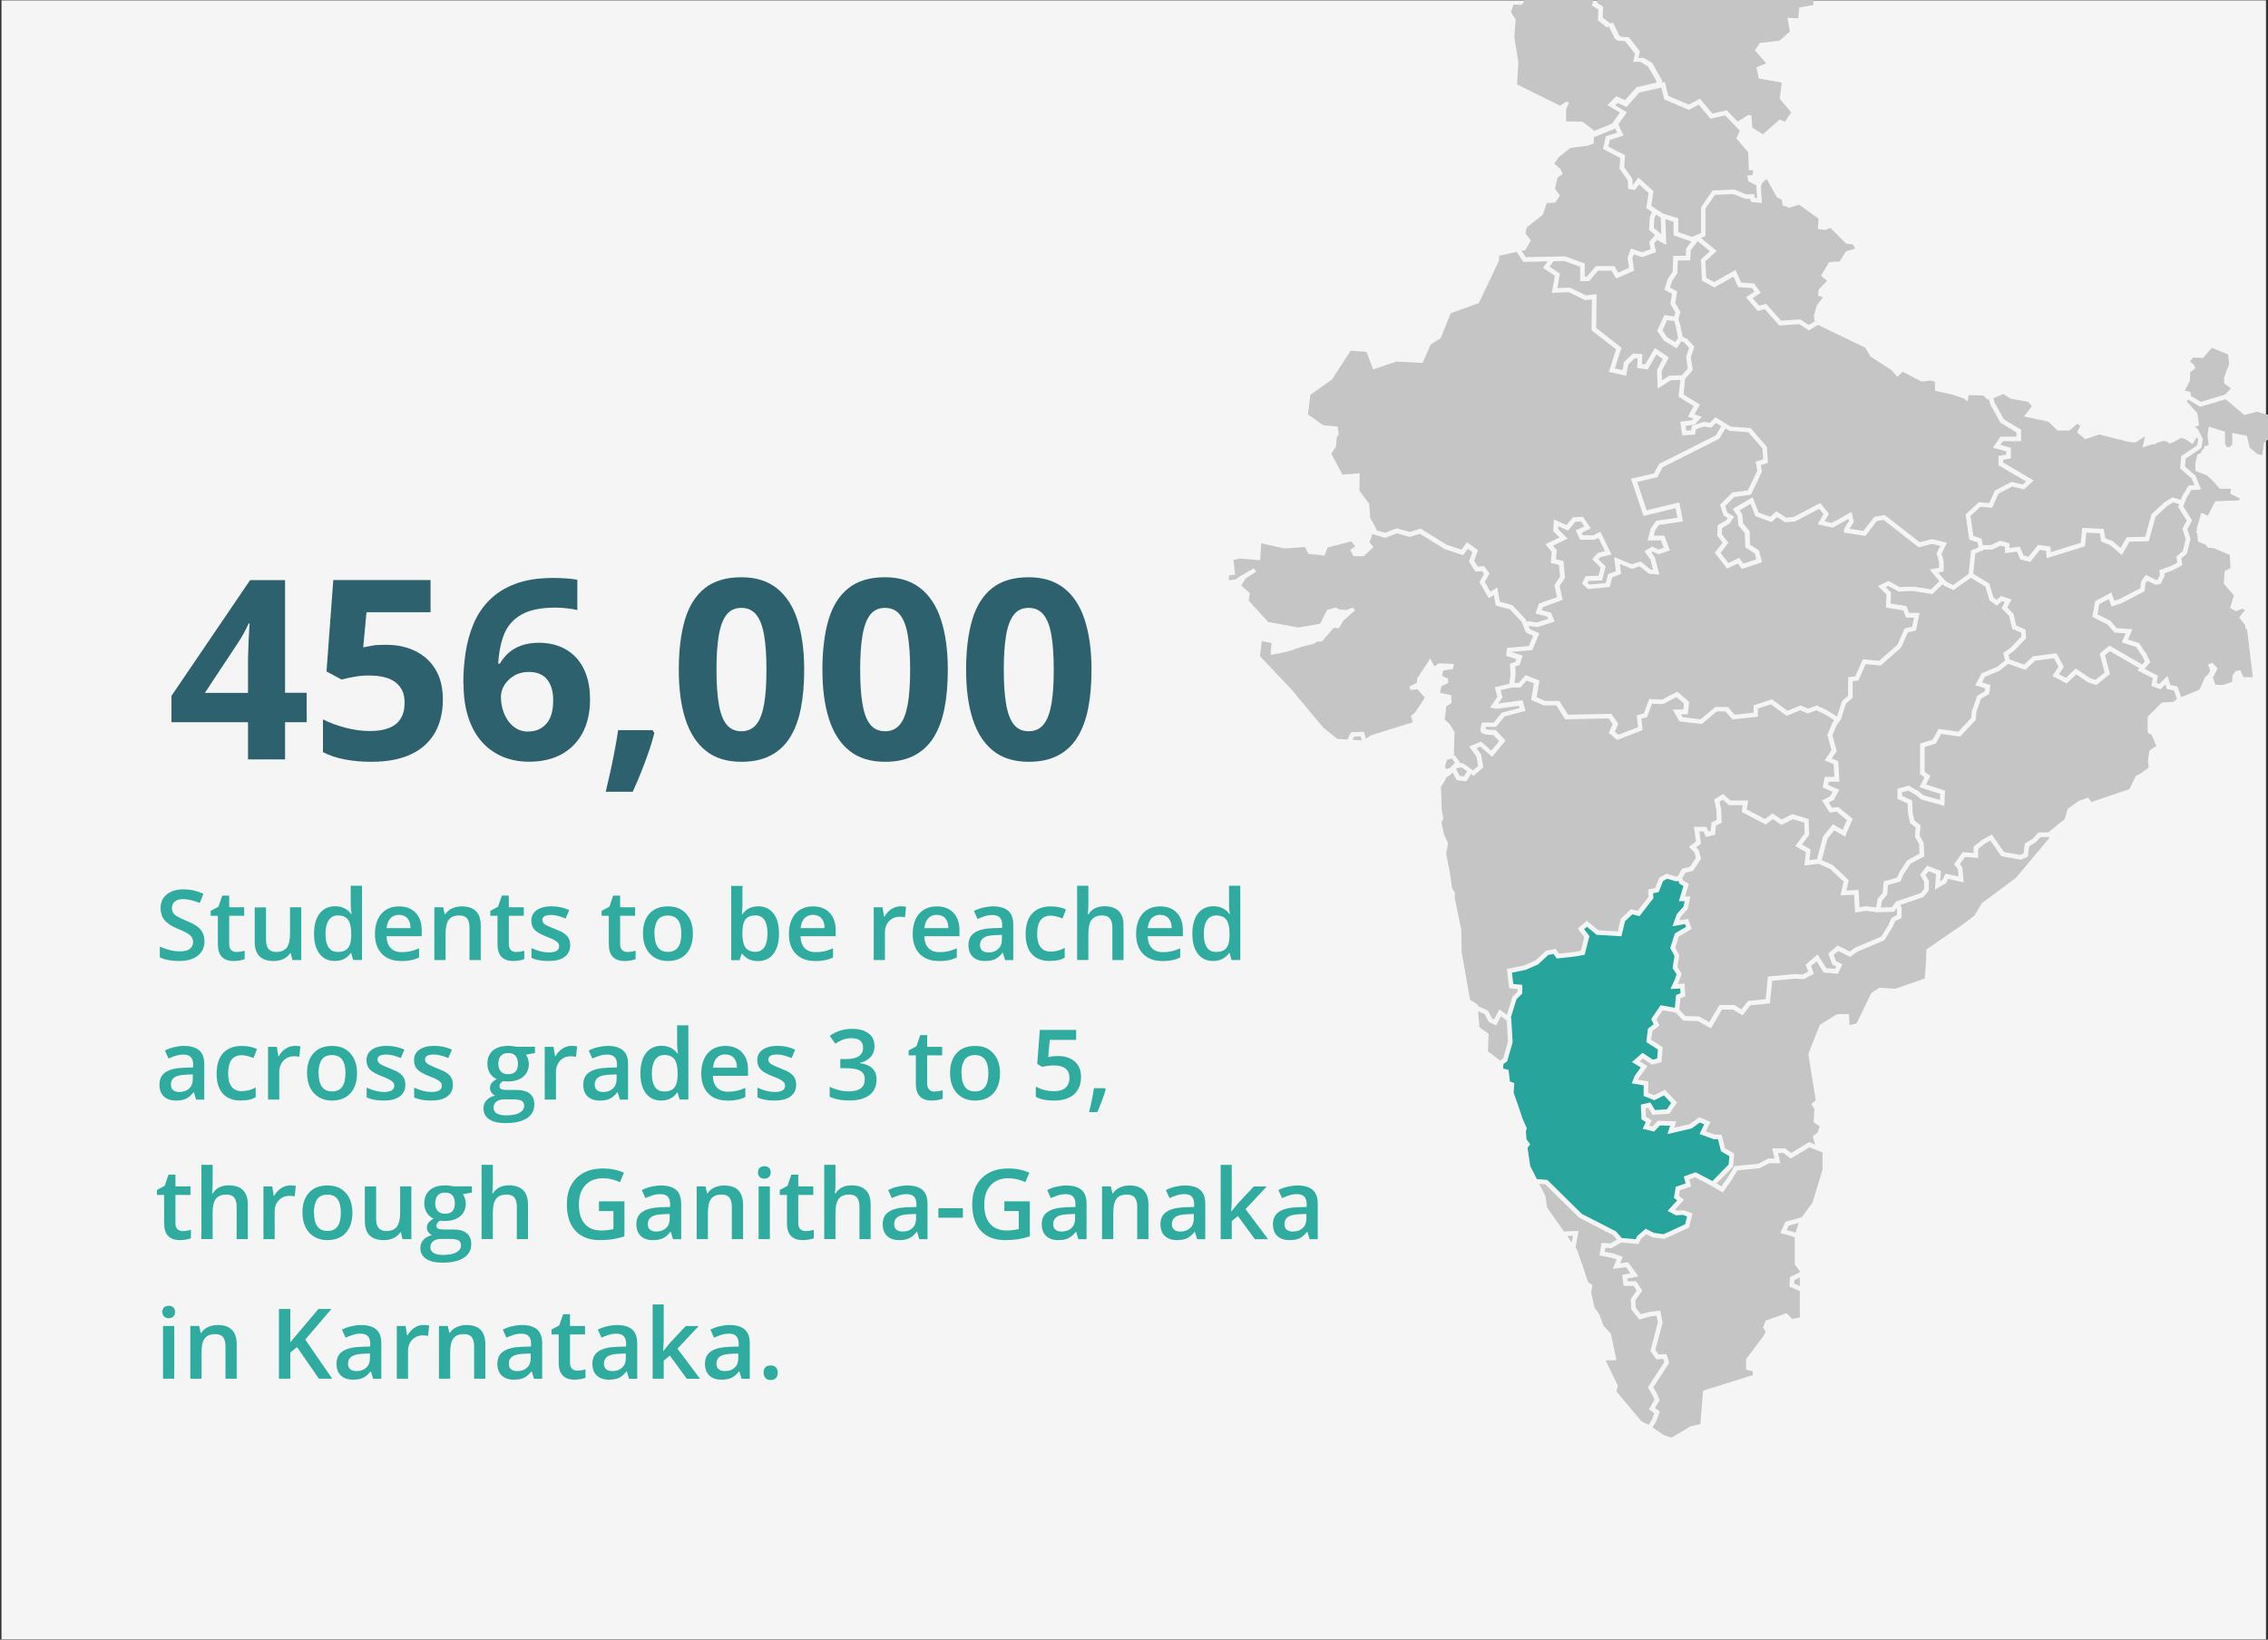 <?xml version="1.0" encoding="UTF-8"?>
<svg id="Layer_1" data-name="Layer 1" xmlns="http://www.w3.org/2000/svg" viewBox="0 0 325 235">
  <rect x="0" y="0" width="325" height="235" fill="#333333" stroke="none"/>
  <defs>
    <style>
      .cls-1 {
        fill: none;
      }

      .cls-2 {
        fill: #30ab9f;
      }

      .cls-3 {
        fill: #2e616e;
      }

      .cls-4 {
        fill: #27a49b;
      }

      .cls-5 {
        fill: #c6c5c6;
      }

      .cls-6 {
        fill: #f5f5f5;
      }
    </style>
  </defs>
  <rect class="cls-6" x=".21" y=".05" width="324.5" height="234.9"/>
  <g>
    <path class="cls-5" d="M230.46,21l2.4,1.25-.11,1.73,1.17,1.64.03.88h.04s.8-1.05.8-1.05l2.16,1.96-.33,2.09,1.67,1.1,2.2.69v1.97l1.97.69.64-.28.06-.07.04.03.56-.24v-3.69l1.65-2.41,3.12-.12,1.73.69,1.11-.05.04.3c.01.08.03.17.04.24.08,0,.19.02.34.03l-.06-.86-.04-.94v-.02s-1.14-.57-1.14-.57l-.19-.82.78-.1.1-.68h-.63l-.1-2.57-1.7-1.99.48-1.02-.12-.25-1.97-2.02-2.09.47-1.69-2.02-1.4.76-3.53-1.51-.42-1.69-3.16.71-1.82,2.07-1.28-.58-.35.35,1.67,1-1.22,1.73.74,1.59-1.97.63-.22.96Z"/>
    <polygon class="cls-5" points="235.76 52.23 237.15 49.87 239.14 51.23 238.11 53.19 238.16 54.51 239.2 53.85 241 53.78 241.86 52.82 241.61 51.17 242.04 49.83 241.35 49.09 240.94 48.91 240.26 49.93 238.41 48.8 237.47 47.4 238.51 45.15 239.92 45.35 240.07 44.77 239.35 43.53 239.6 42.12 238.51 41.51 239 39.95 239.7 38.93 239.78 36.66 241.57 36.66 241.62 35.61 242.37 34.62 239.82 33.73 239.82 31.78 238.65 31.41 238.77 35.11 237.46 34.38 237.05 34.86 237.3 36.14 235.31 36.85 234.12 36.45 233.91 37 234.17 38.78 231.58 39.92 230.96 38.79 228.99 38.79 227.72 40.29 226.43 40.29 226.43 38.23 224.17 37.41 222.62 37.44 222.05 38.22 223.53 39.21 223.17 41.27 224.96 41.22 227.26 42.33 228.79 42.17 228.73 47.01 232.35 49.83 231.4 52.81 232.5 53.05 232.72 51.89 234.02 50.66 235.35 50.76 235.28 52.17 235.76 52.23"/>
    <path class="cls-5" d="M259.2,47.36l-1.4-.91-2.83.2-2.09-2.35-.99.27-1.7-1.96,1.22-.81-.37-.52-1.96-.14-.66-1.5-2.75,1.56-1.78-.97-.15-3.05,1.29-1.17-1.76-1.45-.99,1.3-.08,1.47h-1.78l-.06,1.83-.75,1.1-.3.95,1.03.58-.28,1.63.74,1.27-.28,1.03.24.8.36,1.75.63.29,1.04,1.12-.5,1.56.28,1.8-1.09,1.23-.23,2.27,2.34,1.44-.76,1.39,1.03.37-1.01,1.12-1.31.17.1.69.7-.04.12-.66,1.65-.55.91.12.8-.8,2.2,1.35,2.83.2,2.34,2.7.16,2.29-1.03.32.17.94-1.58,3.3-2.38.34-1.3,1.3.3.94.99.58-.71,1.01-1.03.61-.05.89.94,1.23-1.12,1.45,1.13,1.44,1.53-.73.61.82,1.86-.62-.22-.83-1.36-.88-.07-2.04-.92-1.11-.13-1.34-.68-1.02,2.84-1.66.87,2.18,1.67.62.86-.8,1.42.92,1.07-.1,3.79-1.99,1.27,1.54-.62,1.07,1.04.23,2.81-1.57.34,1.42-.08.12c-.19.29-.4.63-.55.88.35.05.95.14,1.99.3l1.56-2.01,1.5-.27,5.01,3.9,1.77-.44,2.14.51-.79,1.58.31,1.04v1.51l-.77.15.62.75.61.61.9.42,2.23-1.59.34-3.35,1.06-.44-.12-.73-1.2-.4-.52-3.61,1.89-1.74,1.5.12.81-1.81,2.39-1.23,1.6.38.47-.44-3.95-2.32v-1.33l1.12-.2v-.46l-1.93-.52,1.09-1.59h2.29v-.61l-2.3-1.4-1.45-2.62-.22-.78-.12.14-.68-.63-2.08-.05-.15.92-.53-.44-1.55-.53-2.57-.58-.05-1.31-.68-.15-1.21.15-2.71-1.41-.78.73-.82-.97-3.01-1.94-.73-1.26-6.8-3.28-1.32.81Z"/>
    <polygon class="cls-5" points="213.22 150.67 214.97 152.01 215.41 151.69 216.09 149.28 215.91 146.25 215.09 145.65 214.39 146.98 213.34 146.46 212.75 145.34 211.81 144.93 212.01 147.23 213.31 148.15 213.22 150.67"/>
    <path class="cls-5" d="M260.63,31.37l-2.81-2.04-1.41.44-.97-.34-.1-.78-.73-.39-1.45-2.62-.65.59-.17.45.03.8.11,1.62-.39-.04c-.4-.04-.85-.08-.91-.09-.25,0-.34-.21-.4-.49l-.66.03-1.73-.69-2.65.11-1.35,1.97v3.92l-.65.28,2.26,1.87-1.62,1.47.12,2.37,1.13.62,3.07-1.74.79,1.81,1.87.13.95,1.33-1.16.77.94,1.08.99-.26,2.14,2.41,2.73-.19,1.24.81.85-.52-.11-.83.44-1.5.87-1.12-.73-.24.1-.87,1.21-1.26-.87-.73,1.16-1.94,1.5-.1.92-1.45,1.31-.39-.29-.58-1.02-.15-2.23-2.23-.78.29-1.02-.15.1-1.45Z"/>
    <polygon class="cls-5" points="208.72 110.09 208.65 110.22 209.17 111.19 209.78 111.27 210.23 110.53 209.46 109.99 208.72 110.09"/>
    <path class="cls-5" d="M211.76,143.98v.2s1.46.65,1.46.65l.6,1.13.28.14.76-1.44,1.07.79.8-2.59.75-.75v-.36l-1.22-.13-.33-2.75,2.51-.52,1.57-.69,1.55-1.42,1.36-.25.47.68,2.24-.24.9-.16.5-1.95-.95-1.25,1.31-1.11,1.65,1.36,2.79.17.42-1.81,1.46-1.39.96.26,1.57-2.04-.08-1.02,1.03-.22.57-1.46,1.01-.59,1.43.41.24-.07.6-1.07,1.14-.27.84-1.29-.2-.76-.8-.8,1.01-.77-.29-2.1h1.78l.3.67.3-.08.13-1.21.76-.38-.06-1.41-.3-1.52,1.26-.78,1.08.94h2.52l-.22,1.27,2.64,1.38,1.08-.81,1.29.88,1.53-.77,2.34.7.08,2.27-1.04,1.38,1.25.72-.18,1.52,1.08-.12.89-3.29,1.41-1.73,1.38.81.61-1.41-1.48-1.21-.99.14-1.1-1.75,1.16-.58.37-.65-1.43-.62.3-1.52h1.38l-.1-1.82-1.31-.54,1-1.47-.59-2.21.72-1.73.27-.35-1.33-.84-1.24-.59-1.25.46-1.05-.46-1.96.81-2.26-1.66-1.86.6v1.18l-3.64.38-1.01-1.14h-1.25l-2.13,1.8-3.22-.37-.95-1.7h1.52l.09-.85-1.09-.93-1.93,1-1.57-.06-.7,1.92-.82.23.2,1.63-3.66,1.42-1.2-1.01.55-1.25-.58-.83-6.23.13-1.26-1.99h-1.8l-1.82-.79.4-2.37-1.05-.41-.87,1h-1.24l-1.61.38.28,1.01-.62.91,3.48-.48.44,1.53-3,.79-1.22,1.49h-1.48c-.02.1-.04.22-.05.33.22.07.78.13,1.32.13h.14s1.42,1.51,1.42,1.51l-1.92,2.34-1.69-1.48-.55.23.66.91.31,1.84-1.39,1.22-.39-.27-.65,1.07-1.37-.18-.59-1.11-.31.34-.62.37-.06.25-.68,1.11.1,3.25.24,1.31-.29.53.39,1.75.58,1.26-.29,1.45.48,2.38.39,2.62.39.63v.82l.92,4.51.05,3.15,1.21,6.88,1.12.68Z"/>
    <polygon class="cls-5" points="191.69 61.13 191.84 62.25 191.55 62.64 191.45 63.99 190.77 65.01 192.37 68.02 194.84 67.82 194.8 70.34 196.2 72.19 196.35 74.22 197.27 75.87 197.15 75.97 198.49 76.37 200.14 75.71 202.01 76.24 203.58 75.77 207.31 78.07 209.43 78.78 210.2 77.72 211.8 78.85 211.24 80.38 211.77 81.2 212.68 81.14 213.45 82.19 212.77 83.4 213.57 84.79 214.55 84.19 214.93 86.24 216.74 86.74 218.63 88.77 218.82 89.25 218.85 89.02 220.23 89.21 221.87 88.68 221.74 88.37 220.03 87.93 220.53 86.51 223.12 85.57 222.75 83.86 223.56 82.65 223.39 80.96 222.22 80.68 222.36 79.08 221.45 78 223.47 77.02 222.57 76.12 222.67 74.44 224.47 75.26 225.39 74.15 226.84 74.07 227.95 75.73 226.65 76.35 226.82 76.72 228.31 76.72 229.34 76.21 230.92 79.46 229.3 79.86 229.05 80.15 230.08 81.18 229.58 83.19 227.61 83.26 227.48 83.52 227.78 83.78 230.11 83.56 230.43 82.29 231.54 81.86 231.31 79.84 233.83 80.87 235.07 80.45 236.52 81.62 236.88 81.65 236.49 80.17 235.65 79 236.77 78.33 237.67 78.75 238.41 78.5 238.01 77.45 236.1 77.45 236.55 75.72 237.33 74.63 240.37 74.2 240.1 72.83 235.52 73.94 233.71 68.61 237.03 67.84 237.74 66.49 245.88 62.39 246.66 61.08 245.9 60.61 245.24 61.27 244.16 61.13 243.03 61.5 242.89 62.29 241.07 62.39 240.78 60.44 242.51 60.21 242.69 60.01 241.87 59.71 242.7 58.19 240.54 56.86 240.79 54.45 239.4 54.5 237.54 55.69 237.45 53.04 238.28 51.44 237.36 50.81 236.1 52.95 234.59 52.74 234.66 51.37 234.26 51.34 233.33 52.23 233.02 53.85 230.55 53.3 231.58 50.06 228.06 47.33 228.12 42.91 227.14 43.01 224.82 41.88 222.38 41.96 222.81 39.52 221.11 38.39 221.79 37.46 218.28 37.53 217.34 36.1 214.82 36.65 214.82 37.33 211.91 43.44 207.89 44.89 206.43 48.48 205.03 49.35 203.86 52.02 200.08 51.82 196.78 52.94 195.81 50.42 193.54 50.27 190.87 54.39 187.77 56.58 187.43 59.39 189.61 60.94 191.69 61.13"/>
    <polygon class="cls-5" points="238.9 45.88 238.23 47.34 238.87 48.31 240.06 49.03 240.47 48.42 240.11 46.66 239.91 46.01 238.9 45.88"/>
    <polygon class="cls-5" points="313.96 56.62 313.9 56.71 315.38 57.59 318.82 56.56 319.24 56.14 319.68 55.65 318.71 54.93 318.71 54.1 319.43 52.21 319.29 50.81 316.96 49.84 315.7 51.29 314.29 51.24 313.81 51.78 314.39 52.31 314.59 52.79 313.86 53.33 313.81 54.54 313.08 55.99 313.86 56.14 313.96 56.62"/>
    <polygon class="cls-5" points="314.84 63.83 314.99 63.02 314.79 62.64 314.18 63.64 313.26 63 312.58 62.74 311.29 63.45 311.13 63.42 310.9 63.6 310.55 63.29 310.04 63.18 308.91 63.53 308.77 63.75 308.48 63.66 307.01 64.12 307.38 62.58 307.27 62.59 306 63.42 305.17 63.36 300.8 62.26 298.8 62.95 297.64 61.95 298.08 61.1 298.08 61.02 297.65 60.74 296.55 61.71 294.83 61.71 293.65 60.53 293.36 60.39 290.02 59.68 291.17 58.22 290.63 57.59 288.1 57.13 287.07 56.47 285.65 57.07 285.82 57.69 287.15 60.09 289.62 61.59 289.62 63.23 287.01 63.23 286.65 63.76 288.16 64.17 288.16 65.69 287.04 65.89 287.04 66.28 291.42 68.86 290.04 70.14 288.34 69.73 286.37 70.75 285.46 72.77 283.78 72.63 282.36 73.94 282.77 76.8 283.96 77.2 284.11 78.11 285.31 78.11 286.61 77.49 287.96 77.86 287.96 78.53 289.42 78.35 289.98 79.61 290.68 79.79 292.06 78.09 293.83 78.35 293.88 79.13 298.17 77.79 298.38 75.65 301.47 75.81 301.68 77.14 302.75 77.56 303.88 78.53 304.76 76.99 307.41 76.93 308.3 73.7 310.11 72.03 311.32 71.27 312.51 71.64 312.72 71.09 313.62 69.59 314.46 69.54 314.07 68.59 312.41 67.14 312.57 65.36 314.84 63.83"/>
    <polygon class="cls-5" points="312.12 72.66 312.28 72.26 311.41 71.99 310.51 72.56 308.88 74.06 307.92 77.57 305.15 77.64 304.05 79.55 302.4 78.13 301.09 77.62 300.9 76.44 298.97 76.34 298.78 78.29 293.28 80 293.21 78.93 292.33 78.8 290.93 80.53 289.51 80.18 289.02 79.06 287.3 79.28 287.3 78.36 286.67 78.2 285.46 78.77 284.22 78.77 284.23 78.84 283.05 79.33 282.76 82.23 285.07 83.65 285.67 85.64 286.1 85.96 286.77 85.41 288.24 85.93 287.64 87.05 288.53 88 288.91 89.64 290.26 90.25 290.35 91.46 288.51 93.37 287.81 93.85 287.98 94.52 290.06 95.25 291.32 94.06 294.69 93.62 295.75 95.58 295.05 96.63 296.04 97.15 297.45 95.8 299.48 97.18 300.26 97.44 301.6 96.37 300.88 93.66 302.28 92.52 306.97 95.24 307.34 94.79 306.98 94.02 306.59 93.49 306.13 92.73 304.04 92.07 304.6 90.77 303.01 90.66 301.97 89.48 299.83 88.41 300.23 86.16 302.56 84.91 302.98 86.1 303.7 85.87 306.7 84.31 306.82 83.34 307.49 82.38 308.98 83.12 309.17 83.1 309.51 82.42 309.42 81.72 311.1 81.11 312 80.64 311.87 79.76 312.79 78.99 313.21 77.26 312.73 75.76 313.36 74.62 312.12 72.66"/>
    <path class="cls-5" d="M240.86,102.37l.24.42,2.6.3,2.1-1.77h1.79l.98,1.11,2.71-.28v-1.07l2.64-.85,2.23,1.64,1.88-.78,1.06.47,1.26-.46,1.55.74,1.35.86.7-2.22.88-.76v-2.65l1.03-.15,1.08-2.43,2.34.21,2.62-2.3,1.03-2.33,1.08-.25.27-1.31h-1.14l-.41-1.03-2.48-.41.07-1.87-1.21-1.21,1.49-.74,1.65.9.92-.06h1.15l2.38.38,1.22-1.18-.05-.05-1.35-1.62,1.34-.25v-.87l-.35-1.2.53-1.07-1.17-.28-1.93.48-5.03-3.92-.96.17-1.64,2.12-.19-.03c-.92-.14-2.42-.37-2.59-.39h-.18l-.1-.18c-.11-.2-.04-.33.38-1.02.12-.2.25-.4.33-.52l-.07-.3-2.26,1.26-2.16-.48.84-1.46-.63-.77-3.43,1.81-1.43.13-1.18-.76-.78.73-2.32-.87-.69-1.74-1.57.92.38.57.13,1.3.93,1.13.06,1.92,1.28.84.44,1.68-2.9.97-.58-.77-1.52.72-1.78-2.26,1.13-1.46-.78-1.02.08-1.49,1.21-.71.22-.31-.59-.35-.5-1.57,1.74-1.74,2.25-.32,1.33-2.79-.23-1.31,1.09-.34-.11-1.55-2.02-2.33-2.72-.19-.57-.35-.88,1.47-8.12,4.09-.75,1.43-2.9.68,1.37,4.06,4.67-1.13.53,2.73-3.44.49-.54.76-.21.78h1.52l.8,2.12-1.64.55-.82-.38-.2.12.49.68.66,2.49-1.49-.11-1.33-1.08-1.13.38-1.71-.7.16,1.42-1.27.49-.35,1.38-3.09.3-.89-.79.53-1.06,1.86-.06.29-1.16-1.21-1.21.8-.9,1.03-.26-.93-1.91-.56.28h-2.07l-.62-1.35,1.21-.57-.48-.71-.79.05-1.06,1.27-1.38-.63-.03.43,1.35,1.35-2.08,1.01.54.64-.12,1.31,1.07.25.23,2.4-.78,1.17.43,2-2.84,1.04-.16.44,1.33.35.53,1.28-2.46.79-1.28-.17.18.45,1.36.61-.99,2.4-2.97.26v.05s1.57.48,1.57.48l-.41,1.33-.65.24.06,1.11-.16,1.24h.6l.98-1.12,1.99.78-.4,2.39,1.22.53h2.03l1.25,1.98,6.2-.13,1,1.42-.5,1.14.52.44,2.82-1.09-.2-1.68,1.03-.3.75-2.05,1.87.07,2.17-1.12,1.69,1.45-.18,1.79h-.99Z"/>
    <polygon class="cls-5" points="289.67 91.21 289.63 90.69 288.34 90.11 287.93 88.32 286.83 87.16 287.29 86.29 286.9 86.15 286.12 86.79 285.1 86.05 284.51 84.08 282.42 82.8 279.93 84.57 278.58 83.94 278.37 83.73 276.9 85.14 274.25 84.72 273.16 84.72 272.09 84.79 270.57 83.97 270.21 84.15 270.98 84.92 270.92 86.49 273.19 86.87 273.58 87.83 275.08 87.83 274.56 90.35 273.39 90.63 272.43 92.79 269.5 95.38 267.34 95.19 266.31 97.52 265.48 97.64 265.48 100.01 264.51 100.84 263.8 103.12 263.19 103.93 262.59 105.37 263.2 107.66 262.48 108.7 263.42 109.09 263.59 112.03 262.05 112.03 261.96 112.49 263.57 113.19 262.75 114.66 262.06 115 262.54 115.77 263.4 115.65 265.49 117.35 264.38 119.91 262.85 119 261.88 120.18 261.05 123.28 262.63 123.98 264.92 126.13 264.58 127.62 266.33 127.55 266.46 130.02 267.33 129.88 268.85 130.04 269.07 128.81 269.79 127.96 269.93 126.32 271.85 125.77 272.2 124.96 273.32 123.28 275.06 122.35 275.01 120.98 274.4 119.9 274.53 118.59 273.71 117.97 273.42 116.56 273.36 115.15 271.9 114.49 271.9 113.03 273.53 112.6 274.93 113.41 275.62 113.98 278 114.64 278.03 113.78 275.07 112.82 275.77 111.4 275.14 110.94 275.14 106.56 276.96 106 277.8 104.46 280.63 104.87 281.31 104.13 282.48 102.89 282.55 101.98 283.33 99.71 284.42 99.06 284.48 98.64 283.05 98.21 283.96 96.5 286.21 95.54 287.33 94.65 287.06 93.57 288.08 92.87 289.67 91.21"/>
    <polygon class="cls-5" points="265.06 136.37 265.85 135.8 269.56 134.24 270.61 132.57 271.04 131.56 271.83 131.14 271.83 130.27 271.79 130.16 271.4 130.67 268.72 130.75 268.73 130.7 267.34 130.54 265.83 130.79 265.7 128.24 263.74 128.31 264.19 126.35 262.26 124.54 260.61 123.8 258.56 124.04 258.78 122.12 257.26 121.25 258.6 119.46 258.55 117.9 256.92 117.41 255.28 118.23 254.05 117.39 253.02 118.17 249.58 116.37 249.75 115.4 247.77 115.4 246.87 114.62 246.41 114.9 246.64 116.02 246.71 117.91 245.89 118.32 245.76 119.63 244.47 119.95 244.11 119.17 243.52 119.17 243.75 120.9 243.04 121.45 243.43 121.84 243.76 123.06 242.61 124.81 241.5 125.08 241.06 125.86 241.21 126.21 242.01 126.69 241.46 128.49 242.22 128.49 241.86 130.23 240.85 131.37 240.66 131.9 241.9 131.69 242.42 133.13 240.57 134.2 240.06 135.8 240.64 136.9 240.37 138.6 240.99 139.56 240.59 140.66 240.43 141.02 241.4 140.97 241.5 142.79 240.8 143.07 240.64 144.7 241.5 145.62 243.49 145.68 244.93 146.49 246.39 144.03 248.52 144.03 249.54 144.65 250.5 143.45 253.02 143.2 253.35 139.95 257.21 139.6 258.34 139.66 259.12 139.24 258.74 138.24 260.47 136.79 261.71 138.75 262.97 138.85 263.13 138.5 262.58 138.25 261.99 136.65 263.32 135.5 265.06 136.37"/>
    <polygon class="cls-4" points="219.28 167.11 220.23 168.98 221.73 169.1 226.67 173.97 231.58 176.49 232.39 177.43 234.4 177.6 234.6 177.15 235.81 176.1 237.02 176.7 238.39 176.88 241.47 175.46 241.75 174.33 241.11 174.11 240.15 174.18 238.97 173.54 239.85 172.57 240.34 172.04 239.87 171.67 240.13 170.09 241.55 169.6 241.28 168.61 242.96 168 245.39 169.27 247.71 166.89 247.81 165.7 246.62 165 246.18 163.27 245.59 163.27 243.54 162.53 244.21 161.13 243.58 160.87 242.42 161.72 238.95 162.53 239.32 161.34 237.86 161.29 237.03 162.18 235.4 161.77 235.84 160.81 235.21 160.41 235.13 158.31 236.48 158 237.16 159.09 238.86 158.98 239.47 158.08 238.44 156.99 237.07 157.68 235.53 157.08 235.53 155.55 233.82 155.26 234.25 154.18 235.12 152.98 233.85 152.21 235.37 150.89 236.85 151.87 237.47 151.7 237.57 150.41 235.91 149.35 236.15 147.42 236.97 146.78 236.61 146.05 237.96 144.06 240 144.43 240.18 142.6 240.81 142.35 240.77 141.67 239.37 141.74 239.99 140.4 240.26 139.64 239.68 138.75 239.95 137.01 239.34 135.86 240.02 133.76 241.61 132.84 241.46 132.43 239.66 132.75 240.27 131.03 241.24 129.92 241.41 129.15 240.58 129.15 241.23 126.99 240.69 126.67 240.5 126.24 240.23 126.32 238.88 125.94 238.31 126.27 237.69 127.85 236.88 128.03 236.93 128.72 234.93 131.31 233.91 131.04 232.86 132.03 232.35 134.19 228.79 133.97 227.4 132.82 227 133.17 227.76 134.17 227.07 136.84 225.72 137.08 223.08 137.37 222.62 136.72 221.87 136.86 220.38 138.23 218.64 138.99 216.66 139.4 216.85 141.02 218.14 141.15 218.14 142.38 217.31 143.21 216.49 145.86 216.55 145.9 216.76 149.35 215.98 152.1 215.44 152.49 215.4 153.14 216.17 153.34 216.37 154.99 217 155.23 216.9 156.59 217.58 158.53 218.16 160.27 218.79 161.72 218.65 162.11 218.74 163.28 219.28 164 218.89 164.49 219.28 167.11"/>
    <polygon class="cls-5" points="256.03 176.28 257.07 176.58 257.3 176.66 257.75 175.26 256.33 175.65 256.03 176.28"/>
    <polygon class="cls-5" points="257.1 183.95 257.91 184.32 257.91 183.08 257.14 183.45 257.1 183.95"/>
    <polygon class="cls-5" points="259.3 164.43 256.6 166.05 255.58 165.25 254.79 165.25 255.12 166.71 253.53 166.71 252.16 167.42 248.96 167.74 248.17 169.08 246.87 170.91 245.29 169.97 242.91 168.72 242.08 169.03 242.34 170.02 240.72 170.59 240.59 171.39 241.31 171.95 240.34 173.01 240.03 173.36 240.3 173.51 241.2 173.44 242.54 173.89 242.03 175.93 238.49 177.56 236.82 177.34 235.91 176.88 235.14 177.55 234.81 178.29 232.3 178.08 230.92 178.88 230.06 178.82 229.96 179.4 231.33 179.68 232.53 180.14 232.16 181.05 233.3 180.9 234.78 182.93 233.19 183.24 233.24 183.63 234.45 183.63 235.34 184.96 234.35 186.37 234.4 187.41 235.13 188.35 236.49 188 237.91 187.83 238.25 189.53 237.21 193.48 237.68 194.13 238.81 194.06 239.2 195.32 236.91 198.84 237.42 199.68 237.82 200.65 237.16 201.79 237.84 202.29 237.35 203.68 236.8 204.57 238.43 205.69 239.54 206.03 242.3 204.39 243.66 204.09 244.05 199.3 251.18 197.07 251.18 196.53 250.21 196.29 250.21 194.79 252.73 191.44 253.02 190.81 252.63 190.28 253.02 189.26 256.02 188.19 256.8 189.02 257.91 188.82 257.91 185.04 256.41 184.37 256.51 183.02 257.91 182.34 257.91 182.18 257.19 181.21 257.19 177.33 256.85 177.2 255.1 176.7 255.86 175.09 258.19 174.45 258.19 174.46 259.71 172.39 261.16 167.64 261.16 165.16 259.3 164.43"/>
    <polygon class="cls-5" points="225.23 178.07 225.41 177.1 224.57 177.13 225.23 178.07"/>
    <polygon class="cls-5" points="235.23 203.71 236.24 204.19 236.25 204.2 236.75 203.39 237.06 202.53 236.29 201.97 237.08 200.6 236.82 199.98 236.14 198.83 238.48 195.22 238.34 194.75 237.35 194.82 236.5 193.61 237.57 189.5 237.38 188.56 236.59 188.65 234.88 189.1 233.75 187.65 233.68 186.18 234.54 184.95 234.1 184.29 232.67 184.29 232.45 182.7 233.64 182.48 233 181.6 231.11 181.85 231.66 180.51 231.14 180.31 229.2 179.93 229.5 178.13 230.76 178.2 231.71 177.66 231.16 177.02 226.28 174.51 221.44 169.74 220.57 169.67 221.46 171.42 221.7 173.07 224.11 176.48 226.21 176.41 225.77 178.82 226.02 179.18 227.57 183.73 228.2 184.22 228 185.24 228.49 187.37 229.17 188.34 229.8 190.04 230.82 191.1 231.3 193.33 231.64 194.93 230.09 194.98 231.83 198.57 231.64 199.44 235.23 203.71"/>
    <polygon class="cls-5" points="321.99 90.16 321.81 90.12 321.72 89.58 320.86 88.49 321.72 87.41 321.32 87.24 320.4 87.6 319.57 87.13 320.12 85.33 318.66 83.65 318.79 81.87 319.62 81.42 319.51 79.52 317.22 78.56 316.38 78.49 316.08 78.08 314.96 77.61 314.86 76.45 314.68 76.21 314.83 76.04 314.8 75.7 315.44 73.48 316.38 73.91 317.44 71.84 320.86 71.71 320.96 71.44 319.62 70.77 319.67 70.04 318.1 70.04 316.95 68.76 316.28 68.15 315.55 67.85 315.54 67.84 315.46 67.82 314.59 67.48 314.59 66.37 314.88 65.16 315.36 64.92 315.58 64.47 315.85 64.26 315.85 63.99 316.43 63.8 316.5 63.75 316.32 62.37 316.53 61.15 318.84 61.87 318.84 63.61 319.1 64.07 319.44 64.08 319.72 63.87 319.89 63.66 319.87 62.05 321.99 62.46 322.38 64.17 323.54 65.11 324.18 65.22 324.41 63.45 325.3 62.77 326.11 60.15 326.07 59.56 324.72 59.39 323.46 59 321.61 59.48 318.93 57.22 315.29 58.3 313.55 57.27 313.37 57.55 314.88 59.24 315.12 60.94 314.54 61.18 314.54 61.2 315.04 61.58 315.02 61.67 315.68 62.92 315.44 64.22 313.2 65.73 313.1 66.86 314.62 68.19 315.42 70.15 314.01 70.23 313.32 71.38 312.86 72.59 314.13 74.59 313.45 75.83 313.89 77.24 313.38 79.35 312.58 80.03 312.72 81 311.35 81.73 310.14 82.17 310.19 82.53 309.6 83.7 308.87 83.81 307.71 83.23 307.45 83.59 307.31 84.74 303.96 86.48 302.57 86.92 302.19 85.86 300.82 86.59 300.56 88.04 302.38 88.95 303.33 90.02 305.57 90.18 304.94 91.66 306.56 92.18 307.15 93.13 307.55 93.67 308.12 94.89 307.32 95.86 309.23 96.84 309.03 97.87 309.43 98.02 310.59 96.87 311.03 98.19 312.01 98.38 312.57 99.91 315.17 98.85 315.99 97.01 316.33 96.76 316.72 96.18 316.57 95.65 316.38 95.26 317.01 94.97 317.79 95.79 317.11 97.1 317.45 98.12 318.56 98.17 319.87 97.73 319.92 96.81 320.35 96.18 321.03 96.04 321.47 97.05 322.83 97.05 321.99 90.16"/>
    <polygon class="cls-5" points="292.41 119.96 291.68 120.75 290.78 121.29 290.58 122.77 289.59 123.21 286.78 122.71 285.22 120.46 284.44 120.9 283.47 121.65 283.47 122.96 281.58 122.82 280.84 123.85 281.21 124.33 281.39 126.47 279.16 125.96 278.9 126.54 277.27 127.51 277.43 125.27 276.37 124.85 275.93 125.41 276.39 126.22 276.39 127.62 275.6 128.57 272.32 129.69 272.49 130.15 272.49 131.53 271.56 132.03 271.2 132.88 270.01 134.77 266.17 136.38 265.12 137.14 263.42 136.29 262.77 136.85 263.1 137.77 264.01 138.18 263.37 139.55 261.33 139.38 260.32 137.78 259.53 138.44 259.94 139.56 258.48 140.33 257.23 140.26 253.95 140.56 253.62 143.8 250.84 144.08 249.69 145.52 248.33 144.69 246.76 144.69 245.17 147.38 243.31 146.34 241.2 146.27 240.13 145.13 238.26 144.79 237.37 146.1 237.8 146.96 236.77 147.77 236.61 149.02 238.26 150.07 238.09 152.22 236.73 152.58 235.43 151.71 234.97 152.11 236.08 152.79 234.83 154.5 234.74 154.74 236.19 154.99 236.19 156.63 237.04 156.96 238.58 156.18 240.32 158.01 239.22 159.62 236.81 159.77 236.17 158.75 235.81 158.83 235.86 160.04 236.68 160.56 236.33 161.32 236.81 161.44 237.57 160.62 240.21 160.7 239.92 161.62 242.14 161.11 243.49 160.11 245.11 160.78 244.45 162.15 245.71 162.61 246.7 162.61 247.19 164.57 248.51 165.33 248.35 167.18 245.98 169.61 246.68 170.03 247.62 168.71 248.56 167.12 251.97 166.78 253.37 166.04 254.29 166.04 253.96 164.59 255.81 164.59 256.65 165.25 259.24 163.69 260.11 164.04 259.76 162.84 260.44 162.35 260.77 161.43 259.9 160.85 260 158.96 259.56 158.23 260.19 157.7 259.13 151.06 260.77 146.89 263.25 145.34 264.94 145.34 265.04 146.94 266.06 146.65 268.14 142.33 269.31 141.56 271.59 141.7 275.8 140.25 276 137.82 276.05 136.08 281.33 132.44 282.93 131.23 284 129.44 288.89 125.8 293.64 120.13 293.59 119.96 292.41 119.96"/>
    <polygon class="cls-5" points="311.52 98.96 310.52 98.76 310.3 98.09 309.6 98.79 308.28 98.29 308.49 97.2 306.29 96.07 306.55 95.76 302.34 93.32 301.63 93.9 302.35 96.61 300.39 98.18 299.19 97.78 297.52 96.65 296.15 97.95 294.1 96.88 294.98 95.55 294.33 94.33 291.62 94.69 290.23 96.01 287.76 95.14 286.55 96.12 284.43 97.01 284.01 97.81 285.23 98.17 285.03 99.47 283.87 100.15 283.2 102.11 283.13 103.18 281.79 104.59 280.88 105.57 278.16 105.18 277.41 106.55 275.8 107.05 275.8 110.6 276.62 111.2 276 112.43 278.72 113.31 278.62 115.5 275.31 114.58 274.55 113.95 273.44 113.31 272.56 113.54 272.56 114.06 274 114.72 274.08 116.48 274.31 117.59 275.22 118.29 275.08 119.76 275.66 120.79 275.74 122.73 273.78 123.78 272.78 125.28 272.34 126.32 270.55 126.83 270.43 128.23 269.69 129.1 269.52 130.06 271.07 130.02 271.7 129.2 275.21 128.01 275.73 127.38 275.73 126.4 275.14 125.35 276.15 124.06 278.13 124.83 278.02 126.29 278.38 126.08 278.78 125.2 280.65 125.62 280.57 124.58 280.01 123.87 281.26 122.13 282.81 122.25 282.81 121.32 284.1 120.33 285.42 119.59 287.16 122.11 289.51 122.53 289.97 122.31 290.17 120.88 291.26 120.23 292.12 119.3 293.53 119.3 295.87 117.37 296.31 115.91 297.86 114.8 299.22 114.31 299.7 114.94 305.13 113.1 306.1 111.16 306.73 110.87 307.9 110 307.8 109.08 307.99 107.57 309.01 106.9 308.33 105.34 307.75 104.96 307.75 102.73 309.79 100.69 311.43 100.59 311.96 100.17 311.52 98.96"/>
    <g>
      <polygon class="cls-5" points="237.06 31.28 236.99 32.67 238.06 33.55 237.98 31.18 237.97 31.19 237.3 30.74 237.06 31.28"/>
      <polygon class="cls-5" points="237.18 33.69 236.31 32.96 236.41 31.13 236.73 30.37 235.9 29.82 236.24 27.67 234.88 26.43 234.28 27.22 233.31 27.08 233.27 25.84 232.08 24.18 232.18 22.64 229.71 21.35 230.12 19.53 231.73 19.01 231.46 18.42 228.39 19.67 228.39 20.56 227.42 20.9 225.05 21.19 223.35 22.54 222.72 23.46 223.59 24.19 223.93 24.92 223.2 25.45 222.82 27.05 223.54 28.02 222.86 29.04 221.65 29.09 221.07 30.79 218.79 32.58 218.6 33.45 219.37 34.47 218.6 35.83 218.04 35.95 218.63 36.86 224.28 36.74 227.09 37.77 227.09 39.63 227.42 39.63 228.69 38.13 231.34 38.13 231.87 39.08 233.44 38.38 233.23 36.92 233.72 35.62 235.3 36.15 236.54 35.71 236.33 34.67 237.18 33.69"/>
    </g>
    <polygon class="cls-5" points="208.5 109.32 208.07 108.71 207.35 108.88 207.06 109.8 207.23 110.22 207.77 110.06 208.5 109.32"/>
    <g>
      <polygon class="cls-5" points="194.04 105.58 193.82 106.02 195.14 106.11 194.98 105.54 194.04 105.58"/>
      <path class="cls-5" d="M219.11,92.54l.59-1.43-1.02-.45-.62-1.52-1.68-1.8-2.03-.56-.28-1.51-.74.46-1.32-2.31.65-1.17-.3-.41-.94.07-.92-1.43.5-1.37-.65-.46-.68.92-2.65-.88-3.54-2.19-1.47.45-1.84-.52-1.66.66-1.86-.56-.41,1.2.58.68-1.41,1.31h-1.45l-.48-.87.73-.58-.58-.68-3.39.87-.44,1.16s-1.89-.24-2.13-.19c-.24.05-.63-1.02-.63-1.02l-3.01.19-3.3-.73-.15,2.42-2.86-.24-.97.19.24,2.13-.87.1-.05.68.97-.1.63-.44,1.99-1.16.34.48-1.5.97-.63,1.02,1.21,1.07-.15,1.11,2.81,3.05,4.31.78,3.1-.53,1.02-1.99,1.26-.34.53.29,1.02.05.82-.34.39.39-1.7,1.5-.63,1.07-.73-.05-1.7,1.94-.73.05-.39.29-1.79.44-2.18.73-2.28.44.15-1.7-1.41-.29-.24,2.18,4.46,4.7,4.61,5.53,1.99,1.6,1.46.1.51-1.04,1.86-.07.28.97.79-.49,5.91-1.84-.24-.92.58-.48,1.41-2.13-1.07-1.21-.97.1-.19-.48,1.07-.53.05-.63,1.89-2.86.58,1.12.68-.44,2.13.1-.15.73-.68.1-.73.1-.15.78.87.39v.63l-.97.48-.19.92,1.6.34.05,1.11-.78.53-.05.73-.15,1.12.73.68.68,1.12-.09,3.44.14-.1.81,1.14.31-.04,1.48,1.05.72-.63-.22-1.33-1.06-1.47,1.7-.7,1.48,1.3,1.12-1.36-.83-.88c-.16,0-.44-.01-.72-.04-.39-.04-1.12-.11-1.12-.62,0-.37.13-.83.14-.88l.07-.24h1.68l1.16-1.42,2.55-.67-.09-.32-3.13.43-1.03-.15,1.07-1.57-.38-1.37,2.09-.49.17-1.33-.08-1.54.8-.29.12-.39-1.47-.45.13-1.14,3.11-.27Z"/>
    </g>
    <path class="cls-5" d="M237.35,11.84l-.02-.29-1.2-2.06-1.09-.63h-1.03l.29-1.14-1.43-1.83-1.09-.06-.4-.34-.8-1.66-.4.06-1.2-.97.06-1.54-.91-.57.23-1.03-.91-.91-1.09.57-.97-.29-.29-.57-.74-.23c-.34-1.83-.97-1.09-.97-1.09,0,0-.8.29-1.31.17-.32-.07-.55-.27-.68-.41l-.19.43-.53,1.36-1.36-.05-1.26,1.94-1.16-.05-.39,1.07.68,1.07-.19,2.57.58,3.54-.19,3.2,6.16,3.05.87-.58.44.1-.44.97v1.75l2.33.05,1.6,1.21v.15l2.66-1.08,1.12-1.59-1.79-1.07,1.27-1.27,1.26.57,1.64-1.86"/>
    <g>
      <polygon class="cls-5" points="237.39 11.85 237.41 11.83 237.39 11.83 237.39 11.85"/>
      <path class="cls-5" d="M258.93-7.85l-1.84.15-2.13-1.6h-.73l-.1,1.41-2.62-.39-4.07,1.02-.48,1.41-.39-.44h-.87l-.29.68-.73-.34-2.08.44-.34-.58.92-.24-.29-1.07-3.83-.48-.82-.87.73-1.16-.19-.58-1.79-.53-.73-1.41-1.55.15v-.92l-2.67-1.21-.53-1.6-1.21-.53-.44-1.7-1.5-.15.05,1.11-.78.29-.97-1.26h-1.36v.82h-2.38l-1.45.97-1.7-.97-.44.39,1.55,1.21-.63.34-2.47-.73-2.42.53-2.04,3.34h-1.55v2.81l.68.39,3.05-.1v1.07l2.04,1.84,1.65-.15v.48l-.39.63.29.92,2.28.89.25.1.11-.27.27.3c.11.12.29.28.54.33.33.07.69-.09.93-.17-.21-.23.52-.2.76-.14.35.09.6.5.76,1.27l.7.22.28.57.46.08,1.09-.66,1.53,1.34-.22.99.89.55-.06,1.56,1.01.82.48-.07.86,1.78.29.25,1.12.06,1.58,2.02-.23.94h.76l1.21.7,1.41,2.49.06.33.36-.08.5,2,2.93,1.26,1.6-.86,1.78,2.13,2.06-.46,1.56,1.61,1.52-.94.44.05.15,1.75,1.5.97,2.42-2.13.73.34.92-1.36-1.65-1.94.29-2.33-3.3-.58-.34-1.6,1.41-.58-1.6-1.84.68-1.07,2.86-.34,1.45-1.31-.34-1.94,1.55.05.15-1.55,1.99-.34.29-3.25.92-3.35-2.08-1.99Z"/>
    </g>
  </g>
  <g>
    <path class="cls-3" d="M43.94,103.51h-3.09v5.33h-5.31v-5.33h-10.97v-3.78l11.27-16.59h5.01v16.15h3.09v4.22ZM35.54,99.29v-4.36c0-.41,0-.9.03-1.46s.04-1.12.06-1.69.05-1.06.08-1.5l.06-.92h-.14c-.22.48-.46.95-.7,1.4s-.53.92-.86,1.42l-4.71,7.12h6.19Z"/>
    <path class="cls-3" d="M55.33,92.41c1.57,0,2.97.3,4.19.9s2.19,1.48,2.89,2.64,1.05,2.59,1.05,4.29c0,1.85-.38,3.45-1.15,4.79s-1.91,2.37-3.43,3.08-3.41,1.07-5.67,1.07c-1.35,0-2.62-.11-3.81-.34s-2.23-.58-3.12-1.05v-4.69c.89.47,1.96.86,3.21,1.19s2.42.48,3.52.48,1.99-.14,2.72-.43,1.3-.73,1.68-1.34.57-1.37.57-2.31c0-1.25-.42-2.21-1.27-2.88s-2.14-1-3.88-1c-.67,0-1.36.06-2.08.19s-1.32.26-1.8.39l-2.16-1.16.97-13.1h13.94v4.61h-9.18l-.47,5.04c.4-.08.83-.16,1.3-.25s1.12-.12,1.97-.12Z"/>
    <path class="cls-3" d="M66.39,97.92c0-1.48.11-2.94.33-4.39s.59-2.81,1.13-4.1,1.29-2.42,2.27-3.41,2.21-1.77,3.71-2.34,3.32-.85,5.45-.85c.5,0,1.09.02,1.77.06s1.23.11,1.68.2v4.34c-.47-.11-.97-.19-1.5-.25s-1.06-.1-1.59-.1c-2.13,0-3.78.34-4.95,1.02s-1.99,1.62-2.46,2.82-.75,2.6-.83,4.19h.23c.33-.57.74-1.08,1.24-1.53s1.1-.8,1.82-1.06,1.55-.4,2.51-.4c1.5,0,2.8.32,3.9.96s1.95,1.56,2.55,2.77.9,2.68.9,4.41c0,1.85-.36,3.45-1.07,4.78s-1.73,2.36-3.03,3.07-2.86,1.06-4.65,1.06c-1.31,0-2.54-.23-3.67-.68s-2.13-1.14-2.99-2.07-1.52-2.09-2-3.51-.72-3.08-.72-5.02ZM75.67,104.84c1.07,0,1.93-.36,2.6-1.09s1-1.86,1-3.41c0-1.25-.29-2.24-.87-2.96s-1.46-1.08-2.63-1.08c-.8,0-1.5.18-2.1.54s-1.07.81-1.4,1.35-.49,1.1-.49,1.68.08,1.19.25,1.78.41,1.12.74,1.6.74.87,1.22,1.16,1.05.44,1.68.44Z"/>
    <path class="cls-3" d="M93.51,104.65l.26.4c-.21.84-.48,1.75-.82,2.72s-.7,1.95-1.09,2.92-.79,1.9-1.19,2.78h-3.87c.23-.95.46-1.95.69-2.99s.43-2.07.62-3.08.35-1.93.47-2.76h4.92Z"/>
    <path class="cls-3" d="M115.24,95.98c0,2.07-.16,3.93-.48,5.55s-.84,3.01-1.55,4.15-1.64,2-2.79,2.6-2.54.9-4.18.9c-2.06,0-3.76-.52-5.08-1.57s-2.3-2.56-2.94-4.54-.95-4.34-.95-7.09.29-5.15.87-7.13,1.53-3.49,2.84-4.54,3.06-1.58,5.26-1.58c2.05,0,3.74.52,5.07,1.57s2.32,2.56,2.96,4.54.97,4.36.97,7.15ZM102.67,95.98c0,1.96.11,3.59.33,4.9s.58,2.29,1.1,2.94,1.23.98,2.14.98,1.61-.33,2.14-.98.89-1.63,1.12-2.94.33-2.94.33-4.91-.11-3.59-.33-4.9-.59-2.3-1.12-2.96-1.23-.99-2.14-.99-1.63.33-2.14.99-.88,1.65-1.1,2.96-.33,2.95-.33,4.9Z"/>
    <path class="cls-3" d="M135.82,95.98c0,2.07-.16,3.93-.48,5.55s-.84,3.01-1.55,4.15-1.64,2-2.79,2.6-2.54.9-4.18.9c-2.06,0-3.76-.52-5.08-1.57s-2.3-2.56-2.94-4.54-.95-4.34-.95-7.09.29-5.15.87-7.13,1.53-3.49,2.84-4.54,3.06-1.58,5.26-1.58c2.05,0,3.74.52,5.07,1.57s2.32,2.56,2.96,4.54.97,4.36.97,7.15ZM123.26,95.98c0,1.96.11,3.59.33,4.9s.58,2.29,1.1,2.94,1.23.98,2.14.98,1.61-.33,2.14-.98.89-1.63,1.12-2.94.33-2.94.33-4.91-.11-3.59-.33-4.9-.59-2.3-1.12-2.96-1.23-.99-2.14-.99-1.63.33-2.14.99-.88,1.65-1.1,2.96-.33,2.95-.33,4.9Z"/>
    <path class="cls-3" d="M156.41,95.98c0,2.07-.16,3.93-.48,5.55s-.84,3.01-1.55,4.15-1.64,2-2.79,2.6-2.54.9-4.18.9c-2.06,0-3.76-.52-5.08-1.57s-2.3-2.56-2.94-4.54-.95-4.34-.95-7.09.29-5.15.87-7.13,1.53-3.49,2.84-4.54,3.06-1.58,5.26-1.58c2.05,0,3.74.52,5.07,1.57s2.32,2.56,2.96,4.54.97,4.36.97,7.15ZM143.84,95.98c0,1.96.11,3.59.33,4.9s.58,2.29,1.1,2.94,1.23.98,2.14.98,1.61-.33,2.14-.98.89-1.63,1.12-2.94.33-2.94.33-4.91-.11-3.59-.33-4.9-.59-2.3-1.12-2.96-1.23-.99-2.14-.99-1.63.33-2.14.99-.88,1.65-1.1,2.96-.33,2.95-.33,4.9Z"/>
  </g>
  <g>
    <rect class="cls-1" x="22.22" y="126.95" width="178.88" height="70.84"/>
    <path class="cls-2" d="M29.3,134.88c0,.89-.32,1.59-.96,2.09s-1.53.76-2.66.76-2.06-.18-2.78-.53v-1.54c.46.21.94.38,1.45.51.51.12.99.18,1.43.18.65,0,1.12-.12,1.43-.37.31-.25.46-.58.46-.99,0-.37-.14-.69-.42-.95s-.87-.57-1.75-.92c-.91-.37-1.55-.79-1.93-1.26s-.56-1.04-.56-1.71c0-.83.3-1.49.89-1.97s1.39-.72,2.39-.72,1.91.21,2.86.63l-.52,1.33c-.89-.37-1.68-.56-2.38-.56-.53,0-.93.12-1.2.35s-.41.53-.41.91c0,.26.05.48.16.67s.29.36.54.52.7.38,1.35.65c.73.31,1.27.59,1.61.85s.59.56.75.9.24.72.24,1.18Z"/>
    <path class="cls-2" d="M33.88,136.43c.39,0,.78-.06,1.18-.18v1.21c-.18.08-.41.14-.69.19-.28.05-.57.08-.87.08-1.52,0-2.28-.8-2.28-2.41v-4.07h-1.03v-.71l1.11-.59.55-1.6h.99v1.68h2.15v1.22h-2.15v4.05c0,.39.1.67.29.86.19.18.45.28.76.28Z"/>
    <path class="cls-2" d="M41.9,137.59l-.23-.99h-.08c-.22.35-.54.63-.95.83-.41.2-.88.3-1.41.3-.92,0-1.6-.23-2.05-.68s-.68-1.15-.68-2.07v-4.94h1.62v4.66c0,.58.12,1.01.36,1.3s.61.43,1.11.43c.67,0,1.17-.2,1.49-.6.32-.4.48-1.08.48-2.03v-3.77h1.61v7.56h-1.26Z"/>
    <path class="cls-2" d="M48,137.73c-.94,0-1.68-.34-2.21-1.03s-.79-1.64-.79-2.88.27-2.2.8-2.9c.54-.69,1.28-1.04,2.23-1.04s1.75.37,2.27,1.1h.08c-.08-.54-.12-.97-.12-1.29v-2.75h1.61v10.64h-1.26l-.28-.99h-.08c-.51.75-1.27,1.13-2.26,1.13ZM48.43,136.43c.66,0,1.14-.19,1.44-.56s.46-.97.46-1.81v-.23c0-.95-.16-1.63-.46-2.03s-.79-.6-1.46-.6c-.57,0-1,.23-1.31.69s-.46,1.11-.46,1.96.15,1.48.44,1.92.74.66,1.33.66Z"/>
    <path class="cls-2" d="M57.48,137.73c-1.18,0-2.09-.34-2.76-1.03-.66-.69-.99-1.63-.99-2.83s.31-2.21.92-2.91,1.46-1.06,2.54-1.06c1,0,1.79.3,2.37.91s.87,1.44.87,2.5v.87h-5.04c.02.73.22,1.3.59,1.69s.9.59,1.58.59c.45,0,.86-.04,1.25-.13.38-.08.8-.22,1.24-.42v1.31c-.39.19-.79.32-1.19.4s-.86.12-1.37.12ZM57.18,131.11c-.51,0-.92.16-1.23.49-.31.32-.49.8-.55,1.42h3.43c0-.62-.16-1.1-.45-1.42s-.69-.48-1.2-.48Z"/>
    <path class="cls-2" d="M68.89,137.59h-1.61v-4.65c0-.58-.12-1.02-.35-1.31-.23-.29-.61-.43-1.12-.43-.68,0-1.18.2-1.49.6s-.47,1.07-.47,2.02v3.77h-1.61v-7.56h1.26l.23.99h.08c.23-.36.55-.64.97-.83s.88-.29,1.39-.29c1.81,0,2.72.92,2.72,2.77v4.93Z"/>
    <path class="cls-2" d="M73.95,136.43c.39,0,.78-.06,1.18-.18v1.21c-.18.08-.41.14-.69.19-.28.05-.57.08-.87.08-1.52,0-2.28-.8-2.28-2.41v-4.07h-1.03v-.71l1.11-.59.55-1.6h.99v1.68h2.15v1.22h-2.15v4.05c0,.39.1.67.29.86.19.18.45.28.76.28Z"/>
    <path class="cls-2" d="M81.71,135.44c0,.74-.27,1.3-.81,1.7s-1.31.59-2.31.59-1.82-.15-2.43-.46v-1.39c.89.41,1.72.62,2.48.62.99,0,1.48-.3,1.48-.9,0-.19-.05-.35-.16-.48s-.29-.26-.54-.4-.6-.29-1.05-.46c-.87-.34-1.46-.67-1.77-1.01-.31-.34-.46-.77-.46-1.31,0-.65.26-1.15.78-1.51.52-.36,1.23-.54,2.13-.54s1.73.18,2.52.54l-.52,1.21c-.82-.34-1.5-.51-2.06-.51-.85,0-1.27.24-1.27.72,0,.24.11.44.33.6.22.16.7.39,1.45.68.62.24,1.08.46,1.36.66s.49.43.63.69.21.58.21.94Z"/>
    <path class="cls-2" d="M89.9,136.43c.39,0,.78-.06,1.18-.18v1.21c-.18.08-.41.14-.69.19-.28.05-.57.08-.87.08-1.52,0-2.28-.8-2.28-2.41v-4.07h-1.03v-.71l1.11-.59.55-1.6h.99v1.68h2.15v1.22h-2.15v4.05c0,.39.1.67.29.86.19.18.45.28.76.28Z"/>
    <path class="cls-2" d="M99.29,133.8c0,1.23-.32,2.2-.95,2.89s-1.52,1.04-2.65,1.04c-.71,0-1.33-.16-1.87-.48s-.96-.78-1.25-1.37-.44-1.29-.44-2.08c0-1.23.31-2.18.94-2.87s1.52-1.03,2.66-1.03,1.96.35,2.6,1.06.96,1.65.96,2.85ZM93.79,133.8c0,1.75.64,2.62,1.93,2.62s1.91-.87,1.91-2.62-.64-2.59-1.93-2.59c-.67,0-1.16.22-1.47.67-.3.45-.46,1.09-.46,1.92Z"/>
    <path class="cls-2" d="M108.64,129.89c.94,0,1.68.34,2.2,1.03.53.68.79,1.64.79,2.88s-.27,2.2-.8,2.9-1.27,1.04-2.22,1.04-1.7-.34-2.23-1.03h-.11l-.29.9h-1.2v-10.64h1.61v2.53c0,.19,0,.46-.03.83s-.03.6-.04.7h.07c.51-.75,1.26-1.13,2.26-1.13ZM108.22,131.2c-.65,0-1.11.19-1.4.57-.28.38-.43,1.02-.44,1.91v.11c0,.92.15,1.59.44,2s.77.62,1.43.62c.57,0,1-.23,1.29-.68.29-.45.44-1.1.44-1.96,0-1.72-.59-2.58-1.76-2.58Z"/>
    <path class="cls-2" d="M116.8,137.73c-1.18,0-2.09-.34-2.76-1.03-.66-.69-.99-1.63-.99-2.83s.31-2.21.92-2.91,1.46-1.06,2.54-1.06c1,0,1.79.3,2.37.91s.87,1.44.87,2.5v.87h-5.04c.02.73.22,1.3.59,1.69s.9.59,1.58.59c.45,0,.86-.04,1.25-.13.38-.08.8-.22,1.24-.42v1.31c-.39.19-.79.32-1.19.4s-.86.12-1.37.12ZM116.51,131.11c-.51,0-.92.16-1.23.49-.31.32-.49.8-.55,1.42h3.43c0-.62-.16-1.1-.45-1.42s-.69-.48-1.2-.48Z"/>
    <path class="cls-2" d="M129.04,129.89c.32,0,.59.02.8.07l-.16,1.5c-.23-.05-.46-.08-.71-.08-.64,0-1.16.21-1.56.63-.4.42-.6.96-.6,1.63v3.95h-1.61v-7.56h1.26l.21,1.33h.08c.25-.45.58-.81.98-1.07.4-.26.84-.4,1.3-.4Z"/>
    <path class="cls-2" d="M134.54,137.73c-1.18,0-2.09-.34-2.76-1.03-.66-.69-.99-1.63-.99-2.83s.31-2.21.92-2.91,1.46-1.06,2.54-1.06c1,0,1.79.3,2.37.91s.87,1.44.87,2.5v.87h-5.04c.02.73.22,1.3.59,1.69s.9.59,1.58.59c.45,0,.86-.04,1.25-.13.38-.08.8-.22,1.24-.42v1.31c-.39.19-.79.32-1.19.4s-.86.12-1.37.12ZM134.25,131.11c-.51,0-.92.16-1.23.49-.31.32-.49.8-.55,1.42h3.43c0-.62-.16-1.1-.45-1.42s-.69-.48-1.2-.48Z"/>
    <path class="cls-2" d="M144.03,137.59l-.32-1.05h-.05c-.36.46-.73.77-1.1.94s-.84.25-1.42.25c-.74,0-1.32-.2-1.74-.6-.42-.4-.62-.97-.62-1.7,0-.78.29-1.37.87-1.76s1.46-.61,2.65-.65l1.31-.04v-.4c0-.48-.11-.84-.34-1.08-.22-.24-.58-.36-1.05-.36-.39,0-.76.06-1.11.17s-.7.25-1.03.4l-.52-1.15c.41-.21.86-.38,1.35-.49s.95-.17,1.38-.17c.96,0,1.69.21,2.18.63.49.42.73,1.08.73,1.98v5.09h-1.15ZM141.64,136.5c.58,0,1.05-.16,1.4-.49.35-.33.53-.78.53-1.37v-.66l-.97.04c-.76.03-1.31.15-1.65.38-.34.23-.52.57-.52,1.04,0,.34.1.6.3.78s.5.28.9.28Z"/>
    <path class="cls-2" d="M150.47,137.73c-1.14,0-2.01-.33-2.61-1-.6-.67-.89-1.63-.89-2.87s.31-2.25.93-2.93c.62-.68,1.52-1.03,2.7-1.03.8,0,1.52.15,2.15.44l-.49,1.29c-.68-.26-1.24-.4-1.68-.4-1.31,0-1.96.87-1.96,2.6,0,.85.16,1.48.49,1.91.33.43.8.64,1.43.64.72,0,1.39-.18,2.03-.53v1.4c-.29.17-.59.29-.92.36-.33.07-.72.11-1.19.11Z"/>
    <path class="cls-2" d="M161.01,137.59h-1.61v-4.65c0-.58-.12-1.02-.35-1.31-.23-.29-.61-.43-1.12-.43-.67,0-1.17.2-1.49.6-.32.4-.48,1.08-.48,2.03v3.75h-1.61v-10.64h1.61v2.7c0,.43-.03.9-.08,1.39h.1c.22-.36.52-.65.91-.85.39-.2.84-.3,1.36-.3,1.83,0,2.75.92,2.75,2.77v4.93Z"/>
    <path class="cls-2" d="M166.55,137.73c-1.18,0-2.09-.34-2.76-1.03-.66-.69-.99-1.63-.99-2.83s.31-2.21.92-2.91,1.46-1.06,2.54-1.06c1,0,1.79.3,2.37.91s.87,1.44.87,2.5v.87h-5.04c.02.73.22,1.3.59,1.69s.9.59,1.58.59c.45,0,.86-.04,1.25-.13.38-.08.8-.22,1.24-.42v1.31c-.39.19-.79.32-1.19.4s-.86.12-1.37.12ZM166.25,131.11c-.51,0-.92.16-1.23.49-.31.32-.49.8-.55,1.42h3.43c0-.62-.16-1.1-.45-1.42s-.69-.48-1.2-.48Z"/>
    <path class="cls-2" d="M173.86,137.73c-.94,0-1.68-.34-2.21-1.03s-.79-1.64-.79-2.88.27-2.2.8-2.9c.54-.69,1.28-1.04,2.23-1.04s1.75.37,2.27,1.1h.08c-.08-.54-.12-.97-.12-1.29v-2.75h1.61v10.64h-1.26l-.28-.99h-.08c-.51.75-1.27,1.13-2.26,1.13ZM174.29,136.43c.66,0,1.14-.19,1.44-.56s.46-.97.46-1.81v-.23c0-.95-.16-1.63-.46-2.03s-.79-.6-1.46-.6c-.57,0-1,.23-1.31.69s-.46,1.11-.46,1.96.15,1.48.44,1.92.74.66,1.33.66Z"/>
    <path class="cls-2" d="M28.1,157.59l-.32-1.05h-.05c-.36.46-.73.77-1.1.94s-.84.25-1.42.25c-.74,0-1.32-.2-1.74-.6-.42-.4-.62-.97-.62-1.7,0-.78.29-1.37.87-1.76s1.46-.61,2.65-.65l1.31-.04v-.4c0-.48-.11-.84-.34-1.08-.22-.24-.58-.36-1.05-.36-.39,0-.76.06-1.11.17s-.7.25-1.03.4l-.52-1.15c.41-.21.86-.38,1.35-.49s.95-.17,1.38-.17c.96,0,1.69.21,2.18.63.49.42.73,1.08.73,1.98v5.09h-1.15ZM25.7,156.5c.58,0,1.05-.16,1.4-.49.35-.33.53-.78.53-1.37v-.66l-.97.04c-.76.03-1.31.15-1.65.38-.34.23-.52.57-.52,1.04,0,.34.1.6.3.78s.5.28.9.28Z"/>
    <path class="cls-2" d="M34.54,157.73c-1.14,0-2.01-.33-2.61-1-.6-.67-.89-1.63-.89-2.87s.31-2.25.93-2.93c.62-.68,1.52-1.03,2.7-1.03.8,0,1.52.15,2.15.44l-.49,1.29c-.68-.26-1.24-.4-1.68-.4-1.31,0-1.96.87-1.96,2.6,0,.85.16,1.48.49,1.91.33.43.8.64,1.43.64.72,0,1.39-.18,2.03-.53v1.4c-.29.17-.59.29-.92.36-.33.07-.72.11-1.19.11Z"/>
    <path class="cls-2" d="M42.25,149.89c.32,0,.59.02.8.07l-.16,1.5c-.23-.05-.46-.08-.71-.08-.64,0-1.16.21-1.56.63-.4.42-.6.96-.6,1.63v3.95h-1.61v-7.56h1.26l.21,1.33h.08c.25-.45.58-.81.98-1.07.4-.26.84-.4,1.3-.4Z"/>
    <path class="cls-2" d="M51.16,153.8c0,1.23-.32,2.2-.95,2.89s-1.52,1.04-2.65,1.04c-.71,0-1.33-.16-1.87-.48s-.96-.78-1.25-1.37-.44-1.29-.44-2.08c0-1.23.31-2.18.94-2.87s1.52-1.03,2.66-1.03,1.96.35,2.6,1.06.96,1.65.96,2.85ZM45.66,153.8c0,1.75.64,2.62,1.93,2.62s1.91-.87,1.91-2.62-.64-2.59-1.93-2.59c-.67,0-1.16.22-1.47.67-.3.45-.46,1.09-.46,1.92Z"/>
    <path class="cls-2" d="M58.09,155.44c0,.74-.27,1.3-.81,1.7s-1.31.59-2.31.59-1.82-.15-2.43-.46v-1.39c.89.41,1.72.62,2.48.62.99,0,1.48-.3,1.48-.9,0-.19-.05-.35-.16-.48s-.29-.26-.54-.4-.6-.29-1.05-.46c-.87-.34-1.46-.67-1.77-1.01-.31-.34-.46-.77-.46-1.31,0-.65.26-1.15.78-1.51.52-.36,1.23-.54,2.13-.54s1.73.18,2.52.54l-.52,1.21c-.82-.34-1.5-.51-2.06-.51-.85,0-1.27.24-1.27.72,0,.24.11.44.33.6.22.16.7.39,1.45.68.62.24,1.08.46,1.36.66s.49.43.63.69.21.58.21.94Z"/>
    <path class="cls-2" d="M64.9,155.44c0,.74-.27,1.3-.81,1.7s-1.31.59-2.31.59-1.82-.15-2.43-.46v-1.39c.89.41,1.72.62,2.48.62.99,0,1.48-.3,1.48-.9,0-.19-.05-.35-.16-.48s-.29-.26-.54-.4-.6-.29-1.05-.46c-.87-.34-1.46-.67-1.77-1.01-.31-.34-.46-.77-.46-1.31,0-.65.26-1.15.78-1.51.52-.36,1.23-.54,2.13-.54s1.73.18,2.52.54l-.52,1.21c-.82-.34-1.5-.51-2.06-.51-.85,0-1.27.24-1.27.72,0,.24.11.44.33.6.22.16.7.39,1.45.68.62.24,1.08.46,1.36.66s.49.43.63.69.21.58.21.94Z"/>
    <path class="cls-2" d="M76.66,150.03v.88l-1.29.24c.12.16.22.36.29.59s.12.48.12.74c0,.78-.27,1.39-.81,1.84s-1.28.67-2.22.67c-.24,0-.46-.02-.66-.05-.35.21-.52.46-.52.75,0,.17.08.3.24.39.16.09.46.13.89.13h1.32c.83,0,1.47.18,1.9.53s.65.87.65,1.54c0,.86-.35,1.52-1.06,1.98s-1.73.7-3.06.7c-1.03,0-1.82-.18-2.36-.55s-.81-.88-.81-1.56c0-.46.15-.86.44-1.17.29-.32.71-.54,1.23-.66-.21-.09-.39-.24-.53-.44-.14-.2-.21-.42-.21-.64,0-.28.08-.52.24-.72s.4-.39.71-.58c-.39-.17-.71-.44-.95-.82-.24-.38-.37-.83-.37-1.34,0-.82.26-1.46.78-1.91.52-.45,1.25-.68,2.21-.68.21,0,.44.01.67.04.24.03.41.06.53.09h2.62ZM70.72,158.77c0,.35.16.61.47.8.31.19.75.28,1.32.28.88,0,1.53-.13,1.96-.38s.64-.58.64-1c0-.33-.12-.56-.35-.7-.24-.14-.67-.21-1.31-.21h-1.22c-.46,0-.83.11-1.1.32-.27.22-.41.51-.41.88ZM71.41,152.48c0,.47.12.84.37,1.09.24.26.59.38,1.05.38.93,0,1.39-.5,1.39-1.49,0-.49-.12-.87-.34-1.14-.23-.27-.58-.4-1.05-.4s-.82.13-1.06.4c-.24.26-.36.65-.36,1.16Z"/>
    <path class="cls-2" d="M81.9,149.89c.32,0,.59.02.8.07l-.16,1.5c-.23-.05-.46-.08-.71-.08-.64,0-1.16.21-1.56.63-.4.42-.6.96-.6,1.63v3.95h-1.61v-7.56h1.26l.21,1.33h.08c.25-.45.58-.81.98-1.07.4-.26.84-.4,1.3-.4Z"/>
    <path class="cls-2" d="M88.83,157.59l-.32-1.05h-.05c-.36.46-.73.77-1.1.94s-.84.25-1.42.25c-.74,0-1.32-.2-1.74-.6-.42-.4-.62-.97-.62-1.7,0-.78.29-1.37.87-1.76s1.46-.61,2.65-.65l1.31-.04v-.4c0-.48-.11-.84-.34-1.08-.22-.24-.58-.36-1.05-.36-.39,0-.76.06-1.11.17s-.7.25-1.03.4l-.52-1.15c.41-.21.86-.38,1.35-.49s.95-.17,1.38-.17c.96,0,1.69.21,2.18.63.49.42.73,1.08.73,1.98v5.09h-1.15ZM86.43,156.5c.58,0,1.05-.16,1.4-.49.35-.33.53-.78.53-1.37v-.66l-.97.04c-.76.03-1.31.15-1.65.38-.34.23-.52.57-.52,1.04,0,.34.1.6.3.78s.5.28.9.28Z"/>
    <path class="cls-2" d="M94.77,157.73c-.94,0-1.68-.34-2.21-1.03s-.79-1.64-.79-2.88.27-2.2.8-2.9c.54-.69,1.28-1.04,2.23-1.04s1.75.37,2.27,1.1h.08c-.08-.54-.12-.97-.12-1.29v-2.75h1.61v10.64h-1.26l-.28-.99h-.08c-.51.75-1.27,1.13-2.26,1.13ZM95.2,156.43c.66,0,1.14-.19,1.44-.56s.46-.97.46-1.81v-.23c0-.95-.16-1.63-.46-2.03s-.79-.6-1.46-.6c-.57,0-1,.23-1.31.69s-.46,1.11-.46,1.96.15,1.48.44,1.92.74.66,1.33.66Z"/>
    <path class="cls-2" d="M104.24,157.73c-1.18,0-2.09-.34-2.76-1.03-.66-.69-.99-1.63-.99-2.83s.31-2.21.92-2.91,1.46-1.06,2.54-1.06c1,0,1.79.3,2.37.91s.87,1.44.87,2.5v.87h-5.04c.02.73.22,1.3.59,1.69s.9.59,1.58.59c.45,0,.86-.04,1.25-.13.38-.08.8-.22,1.24-.42v1.31c-.39.19-.79.32-1.19.4s-.86.12-1.37.12ZM103.95,151.11c-.51,0-.92.16-1.23.49-.31.32-.49.8-.55,1.42h3.43c0-.62-.16-1.1-.45-1.42s-.69-.48-1.2-.48Z"/>
    <path class="cls-2" d="M114.09,155.44c0,.74-.27,1.3-.81,1.7s-1.31.59-2.31.59-1.82-.15-2.43-.46v-1.39c.89.41,1.72.62,2.48.62.99,0,1.48-.3,1.48-.9,0-.19-.05-.35-.16-.48s-.29-.26-.54-.4-.6-.29-1.05-.46c-.87-.34-1.46-.67-1.77-1.01-.31-.34-.46-.77-.46-1.31,0-.65.26-1.15.78-1.51.52-.36,1.23-.54,2.13-.54s1.73.18,2.52.54l-.52,1.21c-.82-.34-1.5-.51-2.06-.51-.85,0-1.27.24-1.27.72,0,.24.11.44.33.6.22.16.7.39,1.45.68.62.24,1.08.46,1.36.66s.49.43.63.69.21.58.21.94Z"/>
    <path class="cls-2" d="M125.32,149.89c0,.63-.18,1.16-.55,1.58s-.89.71-1.56.85v.05c.8.1,1.4.35,1.8.75s.6.93.6,1.59c0,.96-.34,1.7-1.02,2.23s-1.65.78-2.9.78c-1.11,0-2.04-.18-2.8-.54v-1.43c.42.21.87.37,1.35.49s.93.17,1.37.17c.77,0,1.35-.14,1.74-.43s.57-.73.57-1.33c0-.53-.21-.93-.64-1.18s-1.09-.38-2-.38h-.87v-1.31h.88c1.59,0,2.39-.55,2.39-1.65,0-.43-.14-.76-.42-.99s-.69-.35-1.23-.35c-.38,0-.74.05-1.09.16s-.77.32-1.24.63l-.79-1.12c.92-.67,1.98-1.01,3.19-1.01,1.01,0,1.79.22,2.36.65s.85,1.03.85,1.79Z"/>
    <path class="cls-2" d="M133.9,156.43c.39,0,.78-.06,1.18-.18v1.21c-.18.08-.41.14-.69.19-.28.05-.57.08-.87.08-1.52,0-2.28-.8-2.28-2.41v-4.07h-1.03v-.71l1.11-.59.55-1.6h.99v1.68h2.15v1.22h-2.15v4.05c0,.39.1.67.29.86.19.18.45.28.76.28Z"/>
    <path class="cls-2" d="M143.3,153.8c0,1.23-.32,2.2-.95,2.89s-1.52,1.04-2.65,1.04c-.71,0-1.33-.16-1.87-.48s-.96-.78-1.25-1.37-.44-1.29-.44-2.08c0-1.23.31-2.18.94-2.87s1.52-1.03,2.66-1.03,1.96.35,2.6,1.06.96,1.65.96,2.85ZM137.79,153.8c0,1.75.64,2.62,1.93,2.62s1.91-.87,1.91-2.62-.64-2.59-1.93-2.59c-.67,0-1.16.22-1.47.67-.3.45-.46,1.09-.46,1.92Z"/>
    <path class="cls-2" d="M151.64,151.35c1.01,0,1.8.27,2.39.8s.88,1.26.88,2.18c0,1.07-.33,1.9-1,2.5-.67.6-1.62.9-2.85.9-1.12,0-1.99-.18-2.63-.54v-1.46c.37.21.79.37,1.27.49s.92.17,1.33.17c.72,0,1.28-.16,1.65-.49s.57-.8.57-1.42c0-1.19-.76-1.79-2.28-1.79-.21,0-.48.02-.79.06s-.59.09-.83.15l-.72-.42.38-4.88h5.2v1.43h-3.78l-.23,2.47c.16-.03.35-.06.58-.1.23-.04.51-.05.84-.05Z"/>
    <path class="cls-2" d="M158.44,156.12c-.22.85-.62,1.94-1.2,3.27h-1.18c.31-1.23.55-2.37.7-3.43h1.58l.1.16Z"/>
    <path class="cls-2" d="M26.18,176.43c.39,0,.78-.06,1.18-.18v1.21c-.18.08-.41.14-.69.19-.28.05-.57.08-.87.08-1.52,0-2.28-.8-2.28-2.41v-4.07h-1.03v-.71l1.11-.59.55-1.6h.99v1.68h2.15v1.22h-2.15v4.05c0,.39.1.67.29.86.19.18.45.28.76.28Z"/>
    <path class="cls-2" d="M35.52,177.59h-1.61v-4.65c0-.58-.12-1.02-.35-1.31-.23-.29-.61-.43-1.12-.43-.67,0-1.17.2-1.49.6-.32.4-.48,1.08-.48,2.03v3.75h-1.61v-10.64h1.61v2.7c0,.43-.03.9-.08,1.39h.1c.22-.36.52-.65.91-.85.39-.2.84-.3,1.36-.3,1.83,0,2.75.92,2.75,2.77v4.93Z"/>
    <path class="cls-2" d="M41.59,169.89c.32,0,.59.02.8.07l-.16,1.5c-.23-.05-.46-.08-.71-.08-.64,0-1.16.21-1.56.63-.4.42-.6.96-.6,1.63v3.95h-1.61v-7.56h1.26l.21,1.33h.08c.25-.45.58-.81.98-1.07.4-.26.84-.4,1.3-.4Z"/>
    <path class="cls-2" d="M50.5,173.8c0,1.23-.32,2.2-.95,2.89s-1.52,1.04-2.65,1.04c-.71,0-1.33-.16-1.87-.48s-.96-.78-1.25-1.37-.44-1.29-.44-2.08c0-1.23.31-2.18.94-2.87s1.52-1.03,2.66-1.03,1.96.35,2.6,1.06.96,1.65.96,2.85ZM45,173.8c0,1.75.64,2.62,1.93,2.62s1.91-.87,1.91-2.62-.64-2.59-1.93-2.59c-.67,0-1.16.22-1.47.67-.3.45-.46,1.09-.46,1.92Z"/>
    <path class="cls-2" d="M57.68,177.59l-.23-.99h-.08c-.22.35-.54.63-.95.83-.41.2-.88.3-1.41.3-.92,0-1.6-.23-2.05-.68s-.68-1.15-.68-2.07v-4.94h1.62v4.66c0,.58.12,1.01.36,1.3s.61.43,1.11.43c.67,0,1.17-.2,1.49-.6.32-.4.48-1.08.48-2.03v-3.77h1.61v7.56h-1.26Z"/>
    <path class="cls-2" d="M67.62,170.03v.88l-1.29.24c.12.16.22.36.29.59s.12.48.12.74c0,.78-.27,1.39-.81,1.84s-1.28.67-2.22.67c-.24,0-.46-.02-.66-.05-.35.21-.52.46-.52.75,0,.17.08.3.24.39.16.09.46.13.89.13h1.32c.83,0,1.47.18,1.9.53s.65.87.65,1.54c0,.86-.35,1.52-1.06,1.98s-1.73.7-3.06.7c-1.03,0-1.82-.18-2.36-.55s-.81-.88-.81-1.56c0-.46.15-.86.44-1.17.29-.32.71-.54,1.23-.66-.21-.09-.39-.24-.53-.44-.14-.2-.21-.42-.21-.64,0-.28.08-.52.24-.72s.4-.39.71-.58c-.39-.17-.71-.44-.95-.82-.24-.38-.37-.83-.37-1.34,0-.82.26-1.46.78-1.91.52-.45,1.25-.68,2.21-.68.21,0,.44.01.67.04.24.03.41.06.53.09h2.62ZM61.67,178.77c0,.35.16.61.47.8.31.19.75.28,1.32.28.88,0,1.53-.13,1.96-.38s.64-.58.64-1c0-.33-.12-.56-.35-.7-.24-.14-.67-.21-1.31-.21h-1.22c-.46,0-.83.11-1.1.32-.27.22-.41.51-.41.88ZM62.37,172.48c0,.47.12.84.37,1.09.24.26.59.38,1.05.38.93,0,1.39-.5,1.39-1.49,0-.49-.12-.87-.34-1.14-.23-.27-.58-.4-1.05-.4s-.82.13-1.06.4c-.24.26-.36.65-.36,1.16Z"/>
    <path class="cls-2" d="M75.67,177.59h-1.61v-4.65c0-.58-.12-1.02-.35-1.31-.23-.29-.61-.43-1.12-.43-.67,0-1.17.2-1.49.6-.32.4-.48,1.08-.48,2.03v3.75h-1.61v-10.64h1.61v2.7c0,.43-.03.9-.08,1.39h.1c.22-.36.52-.65.91-.85.39-.2.84-.3,1.36-.3,1.83,0,2.75.92,2.75,2.77v4.93Z"/>
    <path class="cls-2" d="M85.8,172.17h3.68v5.02c-.6.2-1.18.33-1.73.42-.55.08-1.15.12-1.79.12-1.51,0-2.68-.45-3.5-1.34s-1.23-2.16-1.23-3.79.46-2.87,1.39-3.78,2.2-1.36,3.82-1.36c1.04,0,2.03.2,2.97.6l-.57,1.36c-.81-.37-1.62-.56-2.43-.56-1.07,0-1.91.33-2.53,1s-.93,1.59-.93,2.75c0,1.22.28,2.15.84,2.79.56.64,1.36.95,2.41.95.53,0,1.09-.07,1.7-.2v-2.58h-2.07v-1.4Z"/>
    <path class="cls-2" d="M96.44,177.59l-.32-1.05h-.05c-.36.46-.73.77-1.1.94s-.84.25-1.42.25c-.74,0-1.32-.2-1.74-.6-.42-.4-.62-.97-.62-1.7,0-.78.29-1.37.87-1.76s1.46-.61,2.65-.65l1.31-.04v-.4c0-.48-.11-.84-.34-1.08-.22-.24-.58-.36-1.05-.36-.39,0-.76.06-1.11.17s-.7.25-1.03.4l-.52-1.15c.41-.21.86-.38,1.35-.49s.95-.17,1.38-.17c.96,0,1.69.21,2.18.63.49.42.73,1.08.73,1.98v5.09h-1.15ZM94.04,176.5c.58,0,1.05-.16,1.4-.49.35-.33.53-.78.53-1.37v-.66l-.97.04c-.76.03-1.31.15-1.65.38-.34.23-.52.57-.52,1.04,0,.34.1.6.3.78s.5.28.9.28Z"/>
    <path class="cls-2" d="M106.48,177.59h-1.61v-4.65c0-.58-.12-1.02-.35-1.31-.23-.29-.61-.43-1.12-.43-.68,0-1.18.2-1.49.6s-.47,1.07-.47,2.02v3.77h-1.61v-7.56h1.26l.23.99h.08c.23-.36.55-.64.97-.83s.88-.29,1.39-.29c1.81,0,2.72.92,2.72,2.77v4.93Z"/>
    <path class="cls-2" d="M108.62,168.03c0-.29.08-.51.24-.66.16-.15.38-.23.67-.23s.5.08.66.23c.16.15.24.38.24.66s-.08.49-.24.65c-.16.16-.38.24-.66.24s-.52-.08-.67-.24c-.16-.16-.24-.37-.24-.65ZM110.32,177.59h-1.61v-7.56h1.61v7.56Z"/>
    <path class="cls-2" d="M115.43,176.43c.39,0,.78-.06,1.18-.18v1.21c-.18.08-.41.14-.69.19-.28.05-.57.08-.87.08-1.52,0-2.28-.8-2.28-2.41v-4.07h-1.03v-.71l1.11-.59.55-1.6h.99v1.68h2.15v1.22h-2.15v4.05c0,.39.1.67.29.86.19.18.45.28.76.28Z"/>
    <path class="cls-2" d="M124.77,177.59h-1.61v-4.65c0-.58-.12-1.02-.35-1.31-.23-.29-.61-.43-1.12-.43-.67,0-1.17.2-1.49.6-.32.4-.48,1.08-.48,2.03v3.75h-1.61v-10.64h1.61v2.7c0,.43-.03.9-.08,1.39h.1c.22-.36.52-.65.91-.85.39-.2.84-.3,1.36-.3,1.83,0,2.75.92,2.75,2.77v4.93Z"/>
    <path class="cls-2" d="M131.74,177.59l-.32-1.05h-.05c-.36.46-.73.77-1.1.94s-.84.25-1.42.25c-.74,0-1.32-.2-1.74-.6-.42-.4-.62-.97-.62-1.7,0-.78.29-1.37.87-1.76s1.46-.61,2.65-.65l1.31-.04v-.4c0-.48-.11-.84-.34-1.08-.22-.24-.58-.36-1.05-.36-.39,0-.76.06-1.11.17s-.7.25-1.03.4l-.52-1.15c.41-.21.86-.38,1.35-.49s.95-.17,1.38-.17c.96,0,1.69.21,2.18.63.49.42.73,1.08.73,1.98v5.09h-1.15ZM129.34,176.5c.58,0,1.05-.16,1.4-.49.35-.33.53-.78.53-1.37v-.66l-.97.04c-.76.03-1.31.15-1.65.38-.34.23-.52.57-.52,1.04,0,.34.1.6.3.78s.5.28.9.28Z"/>
    <path class="cls-2" d="M134.47,174.52v-1.37h3.51v1.37h-3.51Z"/>
    <path class="cls-2" d="M143.89,172.17h3.68v5.02c-.6.2-1.18.33-1.73.42-.55.08-1.15.12-1.79.12-1.51,0-2.68-.45-3.5-1.34s-1.23-2.16-1.23-3.79.46-2.87,1.39-3.78,2.2-1.36,3.82-1.36c1.04,0,2.03.2,2.97.6l-.57,1.36c-.81-.37-1.62-.56-2.43-.56-1.07,0-1.91.33-2.53,1s-.93,1.59-.93,2.75c0,1.22.28,2.15.84,2.79.56.64,1.36.95,2.41.95.53,0,1.09-.07,1.7-.2v-2.58h-2.07v-1.4Z"/>
    <path class="cls-2" d="M154.53,177.59l-.32-1.05h-.05c-.36.46-.73.77-1.1.94s-.84.25-1.42.25c-.74,0-1.32-.2-1.74-.6-.42-.4-.62-.97-.62-1.7,0-.78.29-1.37.87-1.76s1.46-.61,2.65-.65l1.31-.04v-.4c0-.48-.11-.84-.34-1.08-.22-.24-.58-.36-1.05-.36-.39,0-.76.06-1.11.17s-.7.25-1.03.4l-.52-1.15c.41-.21.86-.38,1.35-.49s.95-.17,1.38-.17c.96,0,1.69.21,2.18.63.49.42.73,1.08.73,1.98v5.09h-1.15ZM152.13,176.5c.58,0,1.05-.16,1.4-.49.35-.33.53-.78.53-1.37v-.66l-.97.04c-.76.03-1.31.15-1.65.38-.34.23-.52.57-.52,1.04,0,.34.1.6.3.78s.5.28.9.28Z"/>
    <path class="cls-2" d="M164.57,177.59h-1.61v-4.65c0-.58-.12-1.02-.35-1.31-.23-.29-.61-.43-1.12-.43-.68,0-1.18.2-1.49.6s-.47,1.07-.47,2.02v3.77h-1.61v-7.56h1.26l.23.99h.08c.23-.36.55-.64.97-.83s.88-.29,1.39-.29c1.81,0,2.72.92,2.72,2.77v4.93Z"/>
    <path class="cls-2" d="M171.54,177.59l-.32-1.05h-.05c-.36.46-.73.77-1.1.94s-.84.25-1.42.25c-.74,0-1.32-.2-1.74-.6-.42-.4-.62-.97-.62-1.7,0-.78.29-1.37.87-1.76s1.46-.61,2.65-.65l1.31-.04v-.4c0-.48-.11-.84-.34-1.08-.22-.24-.58-.36-1.05-.36-.39,0-.76.06-1.11.17s-.7.25-1.03.4l-.52-1.15c.41-.21.86-.38,1.35-.49s.95-.17,1.38-.17c.96,0,1.69.21,2.18.63.49.42.73,1.08.73,1.98v5.09h-1.15ZM169.14,176.5c.58,0,1.05-.16,1.4-.49.35-.33.53-.78.53-1.37v-.66l-.97.04c-.76.03-1.31.15-1.65.38-.34.23-.52.57-.52,1.04,0,.34.1.6.3.78s.5.28.9.28Z"/>
    <path class="cls-2" d="M176.48,173.6l.91-1.13,2.28-2.43h1.85l-3.04,3.25,3.23,4.31h-1.89l-2.43-3.32-.88.72v2.59h-1.59v-10.64h1.59v5.19l-.08,1.46h.04Z"/>
    <path class="cls-2" d="M187.66,177.59l-.32-1.05h-.05c-.36.46-.73.77-1.1.94s-.84.25-1.42.25c-.74,0-1.32-.2-1.74-.6-.42-.4-.62-.97-.62-1.7,0-.78.29-1.37.87-1.76s1.46-.61,2.65-.65l1.31-.04v-.4c0-.48-.11-.84-.34-1.08-.22-.24-.58-.36-1.05-.36-.39,0-.76.06-1.11.17s-.7.25-1.03.4l-.52-1.15c.41-.21.86-.38,1.35-.49s.95-.17,1.38-.17c.96,0,1.69.21,2.18.63.49.42.73,1.08.73,1.98v5.09h-1.15ZM185.27,176.5c.58,0,1.05-.16,1.4-.49.35-.33.53-.78.53-1.37v-.66l-.97.04c-.76.03-1.31.15-1.65.38-.34.23-.52.57-.52,1.04,0,.34.1.6.3.78s.5.28.9.28Z"/>
    <path class="cls-2" d="M23.27,188.03c0-.29.08-.51.24-.66.16-.15.38-.23.67-.23s.5.08.66.23c.16.15.24.38.24.66s-.08.49-.24.65c-.16.16-.38.24-.66.24s-.52-.08-.67-.24c-.16-.16-.24-.37-.24-.65ZM24.97,197.59h-1.61v-7.56h1.61v7.56Z"/>
    <path class="cls-2" d="M33.92,197.59h-1.61v-4.65c0-.58-.12-1.02-.35-1.31-.23-.29-.61-.43-1.12-.43-.68,0-1.18.2-1.49.6s-.47,1.07-.47,2.02v3.77h-1.61v-7.56h1.26l.23.99h.08c.23-.36.55-.64.97-.83s.88-.29,1.39-.29c1.81,0,2.72.92,2.72,2.77v4.93Z"/>
    <path class="cls-2" d="M47.59,197.59h-1.89l-3.14-4.53-.96.79v3.74h-1.63v-9.99h1.63v4.77c.45-.55.89-1.07,1.33-1.58l2.7-3.19h1.86c-1.75,2.05-3,3.51-3.75,4.38l3.86,5.61Z"/>
    <path class="cls-2" d="M53.47,197.59l-.32-1.05h-.05c-.36.46-.73.77-1.1.94s-.84.25-1.42.25c-.74,0-1.32-.2-1.74-.6-.42-.4-.62-.97-.62-1.7,0-.78.29-1.37.87-1.76s1.46-.61,2.65-.65l1.31-.04v-.4c0-.48-.11-.84-.34-1.08-.22-.24-.58-.36-1.05-.36-.39,0-.76.06-1.11.17s-.7.25-1.03.4l-.52-1.15c.41-.21.86-.38,1.35-.49s.95-.17,1.38-.17c.96,0,1.69.21,2.18.63.49.42.73,1.08.73,1.98v5.09h-1.15ZM51.08,196.5c.58,0,1.05-.16,1.4-.49.35-.33.53-.78.53-1.37v-.66l-.97.04c-.76.03-1.31.15-1.65.38-.34.23-.52.57-.52,1.04,0,.34.1.6.3.78s.5.28.9.28Z"/>
    <path class="cls-2" d="M60.7,189.89c.32,0,.59.02.8.07l-.16,1.5c-.23-.05-.46-.08-.71-.08-.64,0-1.16.21-1.56.63-.4.42-.6.96-.6,1.63v3.95h-1.61v-7.56h1.26l.21,1.33h.08c.25-.45.58-.81.98-1.07.4-.26.84-.4,1.3-.4Z"/>
    <path class="cls-2" d="M69.55,197.59h-1.61v-4.65c0-.58-.12-1.02-.35-1.31-.23-.29-.61-.43-1.12-.43-.68,0-1.18.2-1.49.6s-.47,1.07-.47,2.02v3.77h-1.61v-7.56h1.26l.23.99h.08c.23-.36.55-.64.97-.83s.88-.29,1.39-.29c1.81,0,2.72.92,2.72,2.77v4.93Z"/>
    <path class="cls-2" d="M76.52,197.59l-.32-1.05h-.05c-.36.46-.73.77-1.1.94s-.84.25-1.42.25c-.74,0-1.32-.2-1.74-.6-.42-.4-.62-.97-.62-1.7,0-.78.29-1.37.87-1.76s1.46-.61,2.65-.65l1.31-.04v-.4c0-.48-.11-.84-.34-1.08-.22-.24-.58-.36-1.05-.36-.39,0-.76.06-1.11.17s-.7.25-1.03.4l-.52-1.15c.41-.21.86-.38,1.35-.49s.95-.17,1.38-.17c.96,0,1.69.21,2.18.63.49.42.73,1.08.73,1.98v5.09h-1.15ZM74.12,196.5c.58,0,1.05-.16,1.4-.49.35-.33.53-.78.53-1.37v-.66l-.97.04c-.76.03-1.31.15-1.65.38-.34.23-.52.57-.52,1.04,0,.34.1.6.3.78s.5.28.9.28Z"/>
    <path class="cls-2" d="M82.72,196.43c.39,0,.78-.06,1.18-.18v1.21c-.18.08-.41.14-.69.19-.28.05-.57.08-.87.08-1.52,0-2.28-.8-2.28-2.41v-4.07h-1.03v-.71l1.11-.59.55-1.6h.99v1.68h2.15v1.22h-2.15v4.05c0,.39.1.67.29.86.19.18.45.28.76.28Z"/>
    <path class="cls-2" d="M90.14,197.59l-.32-1.05h-.05c-.36.46-.73.77-1.1.94s-.84.25-1.42.25c-.74,0-1.32-.2-1.74-.6-.42-.4-.62-.97-.62-1.7,0-.78.29-1.37.87-1.76s1.46-.61,2.65-.65l1.31-.04v-.4c0-.48-.11-.84-.34-1.08-.22-.24-.58-.36-1.05-.36-.39,0-.76.06-1.11.17s-.7.25-1.03.4l-.52-1.15c.41-.21.86-.38,1.35-.49s.95-.17,1.38-.17c.96,0,1.69.21,2.18.63.49.42.73,1.08.73,1.98v5.09h-1.15ZM87.75,196.5c.58,0,1.05-.16,1.4-.49.35-.33.53-.78.53-1.37v-.66l-.97.04c-.76.03-1.31.15-1.65.38-.34.23-.52.57-.52,1.04,0,.34.1.6.3.78s.5.28.9.28Z"/>
    <path class="cls-2" d="M95.08,193.6l.91-1.13,2.28-2.43h1.85l-3.04,3.25,3.23,4.31h-1.89l-2.43-3.32-.88.72v2.59h-1.59v-10.64h1.59v5.19l-.08,1.46h.04Z"/>
    <path class="cls-2" d="M106.27,197.59l-.32-1.05h-.05c-.36.46-.73.77-1.1.94s-.84.25-1.42.25c-.74,0-1.32-.2-1.74-.6-.42-.4-.62-.97-.62-1.7,0-.78.29-1.37.87-1.76s1.46-.61,2.65-.65l1.31-.04v-.4c0-.48-.11-.84-.34-1.08-.22-.24-.58-.36-1.05-.36-.39,0-.76.06-1.11.17s-.7.25-1.03.4l-.52-1.15c.41-.21.86-.38,1.35-.49s.95-.17,1.38-.17c.96,0,1.69.21,2.18.63.49.42.73,1.08.73,1.98v5.09h-1.15ZM103.87,196.5c.58,0,1.05-.16,1.4-.49.35-.33.53-.78.53-1.37v-.66l-.97.04c-.76.03-1.31.15-1.65.38-.34.23-.52.57-.52,1.04,0,.34.1.6.3.78s.5.28.9.28Z"/>
    <path class="cls-2" d="M109.42,196.73c0-.33.09-.59.26-.77s.42-.27.75-.27.59.09.76.28.26.44.26.76-.09.58-.26.77c-.17.19-.43.28-.75.28s-.58-.09-.75-.28-.26-.44-.26-.77Z"/>
  </g>
</svg>